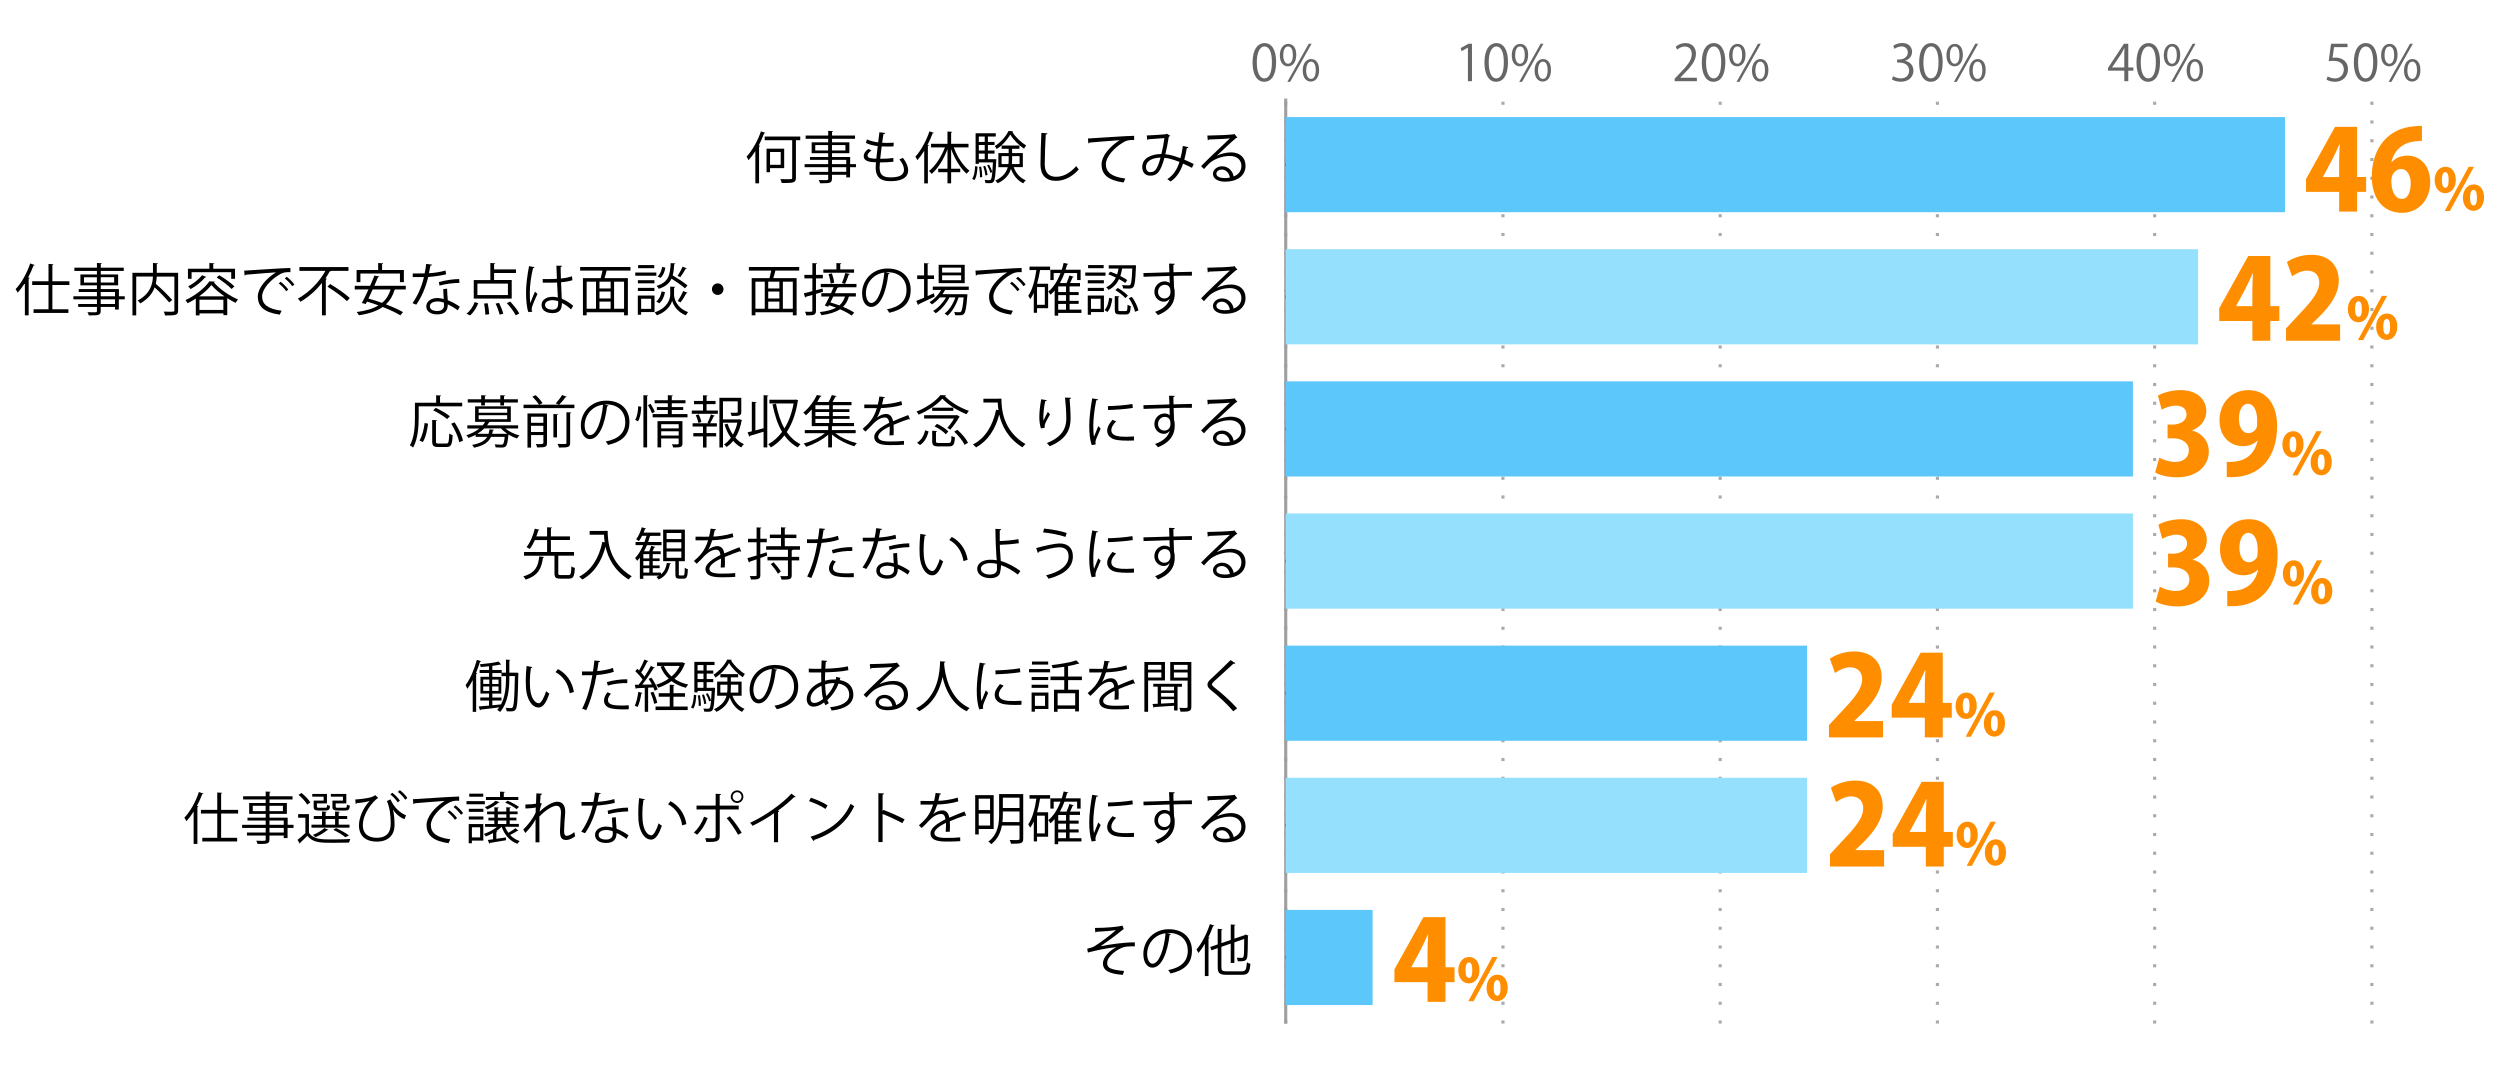<?xml version="1.0" encoding="UTF-8"?><svg id="b" xmlns="http://www.w3.org/2000/svg" viewBox="0 0 800 341"><g id="c"><rect width="800" height="341" style="fill:none;"/><path d="M400.82,20.02c0-4.19,1.63-6.23,3.87-6.23s3.67,2.15,3.67,6.07c0,4.16-1.46,6.31-3.84,6.31-2.18,0-3.7-2.14-3.7-6.15ZM407.01,19.93c0-2.99-.72-5.06-2.4-5.06-1.42,0-2.43,1.9-2.43,5.06s.88,5.15,2.38,5.15c1.78,0,2.45-2.3,2.45-5.15Z" style="fill:#666;"/><path d="M414.8,17.53c0,2.5-1.23,3.7-2.66,3.7s-2.59-1.17-2.59-3.54,1.25-3.65,2.67-3.65c1.62,0,2.58,1.31,2.58,3.49ZM410.64,17.69c0,1.46.53,2.71,1.54,2.71,1.09,0,1.54-1.26,1.54-2.79,0-1.44-.4-2.74-1.54-2.74s-1.54,1.44-1.54,2.82ZM412.85,26.2h-.91l6.85-12.2h.91l-6.85,12.2ZM422.12,22.42c0,2.48-1.23,3.68-2.66,3.68s-2.59-1.17-2.59-3.54,1.25-3.67,2.67-3.67c1.62,0,2.58,1.33,2.58,3.52ZM417.96,22.5c0,1.52.53,2.75,1.54,2.75,1.1,0,1.54-1.25,1.54-2.79,0-1.42-.38-2.74-1.52-2.74-1.07,0-1.55,1.39-1.55,2.77Z" style="fill:#666;"/><path d="M469.73,25.98v-10.74h-.03l-1.97,1.14-.32-.99,2.48-1.39h1.14v11.99h-1.3Z" style="fill:#666;"/><path d="M475.02,20.02c0-4.19,1.63-6.23,3.87-6.23s3.67,2.15,3.67,6.07c0,4.16-1.46,6.31-3.84,6.31-2.18,0-3.7-2.14-3.7-6.15ZM481.22,19.93c0-2.99-.72-5.06-2.4-5.06-1.42,0-2.43,1.9-2.43,5.06s.88,5.15,2.38,5.15c1.78,0,2.45-2.3,2.45-5.15Z" style="fill:#666;"/><path d="M489.01,17.53c0,2.5-1.23,3.7-2.66,3.7s-2.59-1.17-2.59-3.54,1.25-3.65,2.67-3.65c1.62,0,2.58,1.31,2.58,3.49ZM484.85,17.69c0,1.46.53,2.71,1.54,2.71,1.09,0,1.54-1.26,1.54-2.79,0-1.44-.4-2.74-1.54-2.74s-1.54,1.44-1.54,2.82ZM487.06,26.2h-.91l6.85-12.2h.91l-6.85,12.2ZM496.32,22.42c0,2.48-1.23,3.68-2.66,3.68s-2.59-1.17-2.59-3.54,1.25-3.67,2.67-3.67c1.62,0,2.58,1.33,2.58,3.52ZM492.16,22.5c0,1.52.53,2.75,1.54,2.75,1.1,0,1.54-1.25,1.54-2.79,0-1.42-.38-2.74-1.52-2.74-1.07,0-1.55,1.39-1.55,2.77Z" style="fill:#666;"/><path d="M542.99,25.98h-7.09v-.82l1.17-1.23c2.85-2.88,4.29-4.63,4.29-6.58,0-1.28-.56-2.46-2.29-2.46-.96,0-1.82.53-2.4.99l-.45-.93c.74-.66,1.82-1.17,3.11-1.17,2.42,0,3.38,1.76,3.38,3.41,0,2.26-1.58,4.18-4.07,6.67l-.94.99v.03h5.3v1.09Z" style="fill:#666;"/><path d="M544.57,20.02c0-4.19,1.63-6.23,3.87-6.23s3.67,2.15,3.67,6.07c0,4.16-1.46,6.31-3.84,6.31-2.18,0-3.7-2.14-3.7-6.15ZM550.77,19.93c0-2.99-.72-5.06-2.4-5.06-1.42,0-2.43,1.9-2.43,5.06s.88,5.15,2.38,5.15c1.78,0,2.45-2.3,2.45-5.15Z" style="fill:#666;"/><path d="M558.56,17.53c0,2.5-1.23,3.7-2.66,3.7s-2.59-1.17-2.59-3.54,1.25-3.65,2.67-3.65c1.62,0,2.58,1.31,2.58,3.49ZM554.4,17.69c0,1.46.53,2.71,1.54,2.71,1.09,0,1.54-1.26,1.54-2.79,0-1.44-.4-2.74-1.54-2.74s-1.54,1.44-1.54,2.82ZM556.61,26.2h-.91l6.85-12.2h.91l-6.85,12.2ZM565.88,22.42c0,2.48-1.23,3.68-2.66,3.68s-2.59-1.17-2.59-3.54,1.25-3.67,2.67-3.67c1.62,0,2.58,1.33,2.58,3.52ZM561.71,22.5c0,1.52.53,2.75,1.54,2.75,1.1,0,1.54-1.25,1.54-2.79,0-1.42-.38-2.74-1.52-2.74-1.07,0-1.55,1.39-1.55,2.77Z" style="fill:#666;"/><path d="M609.69,19.49c1.41.24,2.61,1.38,2.61,3.1,0,1.9-1.38,3.57-4.07,3.57-1.2,0-2.29-.38-2.83-.77l.4-1.02c.43.29,1.39.72,2.45.72,2.02,0,2.67-1.41,2.67-2.51,0-1.76-1.49-2.56-3.06-2.56h-.78v-.99h.78c1.15,0,2.64-.72,2.64-2.23,0-1.04-.62-1.94-2.07-1.94-.88,0-1.71.43-2.19.78l-.4-.98c.58-.45,1.7-.9,2.85-.9,2.19,0,3.17,1.39,3.17,2.83,0,1.23-.78,2.34-2.18,2.83v.05Z" style="fill:#666;"/><path d="M614.12,20.02c0-4.19,1.63-6.23,3.87-6.23s3.67,2.15,3.67,6.07c0,4.16-1.46,6.31-3.84,6.31-2.18,0-3.7-2.14-3.7-6.15ZM620.32,19.93c0-2.99-.72-5.06-2.4-5.06-1.42,0-2.43,1.9-2.43,5.06s.88,5.15,2.38,5.15c1.78,0,2.45-2.3,2.45-5.15Z" style="fill:#666;"/><path d="M628.11,17.53c0,2.5-1.23,3.7-2.66,3.7s-2.59-1.17-2.59-3.54,1.25-3.65,2.67-3.65c1.62,0,2.58,1.31,2.58,3.49ZM623.95,17.69c0,1.46.53,2.71,1.54,2.71,1.09,0,1.54-1.26,1.54-2.79,0-1.44-.4-2.74-1.54-2.74s-1.54,1.44-1.54,2.82ZM626.16,26.2h-.91l6.85-12.2h.91l-6.85,12.2ZM635.42,22.42c0,2.48-1.23,3.68-2.66,3.68s-2.59-1.17-2.59-3.54,1.25-3.67,2.67-3.67c1.62,0,2.58,1.33,2.58,3.52ZM631.26,22.5c0,1.52.53,2.75,1.54,2.75,1.1,0,1.54-1.25,1.54-2.79,0-1.42-.38-2.74-1.52-2.74-1.07,0-1.55,1.39-1.55,2.77Z" style="fill:#666;"/><path d="M681.04,25.98h-1.26v-3.36h-5.23v-.85l5.12-7.78h1.38v7.6h1.63v1.02h-1.63v3.36ZM675.88,21.59h3.89v-4.26c0-.66.03-1.3.06-1.92h-.06c-.37.74-.66,1.25-.96,1.79l-2.93,4.35v.03Z" style="fill:#666;"/><path d="M683.67,20.02c0-4.19,1.63-6.23,3.87-6.23s3.67,2.15,3.67,6.07c0,4.16-1.46,6.31-3.84,6.31-2.18,0-3.7-2.14-3.7-6.15ZM689.87,19.93c0-2.99-.72-5.06-2.4-5.06-1.42,0-2.43,1.9-2.43,5.06s.88,5.15,2.38,5.15c1.78,0,2.45-2.3,2.45-5.15Z" style="fill:#666;"/><path d="M697.66,17.53c0,2.5-1.23,3.7-2.66,3.7s-2.59-1.17-2.59-3.54,1.25-3.65,2.67-3.65c1.62,0,2.58,1.31,2.58,3.49ZM693.5,17.69c0,1.46.53,2.71,1.54,2.71,1.09,0,1.54-1.26,1.54-2.79,0-1.44-.4-2.74-1.54-2.74s-1.54,1.44-1.54,2.82ZM695.71,26.2h-.91l6.85-12.2h.91l-6.85,12.2ZM704.97,22.42c0,2.48-1.23,3.68-2.66,3.68s-2.59-1.17-2.59-3.54,1.25-3.67,2.67-3.67c1.62,0,2.58,1.33,2.58,3.52ZM700.81,22.5c0,1.52.53,2.75,1.54,2.75,1.1,0,1.54-1.25,1.54-2.79,0-1.42-.38-2.74-1.52-2.74-1.07,0-1.55,1.39-1.55,2.77Z" style="fill:#666;"/><path d="M751.21,13.99v1.1h-4.31l-.5,3.39c.26-.03.51-.06.93-.06,2.13,0,4.03,1.26,4.03,3.68s-1.76,4.07-4.13,4.07c-1.2,0-2.21-.35-2.75-.7l.38-1.04c.45.3,1.33.67,2.37.67,1.5,0,2.8-1.1,2.79-2.83,0-1.65-1.06-2.8-3.3-2.8-.64,0-1.14.05-1.54.11l.75-5.59h5.27Z" style="fill:#666;"/><path d="M753.22,20.02c0-4.19,1.63-6.23,3.87-6.23s3.67,2.15,3.67,6.07c0,4.16-1.46,6.31-3.84,6.31-2.18,0-3.7-2.14-3.7-6.15ZM759.42,19.93c0-2.99-.72-5.06-2.4-5.06-1.42,0-2.43,1.9-2.43,5.06s.88,5.15,2.38,5.15c1.78,0,2.45-2.3,2.45-5.15Z" style="fill:#666;"/><path d="M767.21,17.53c0,2.5-1.23,3.7-2.66,3.7s-2.59-1.17-2.59-3.54,1.25-3.65,2.67-3.65c1.62,0,2.58,1.31,2.58,3.49ZM763.05,17.69c0,1.46.53,2.71,1.54,2.71,1.09,0,1.54-1.26,1.54-2.79,0-1.44-.4-2.74-1.54-2.74s-1.54,1.44-1.54,2.82ZM765.26,26.2h-.91l6.85-12.2h.91l-6.85,12.2ZM774.53,22.42c0,2.48-1.23,3.68-2.66,3.68s-2.59-1.17-2.59-3.54,1.25-3.67,2.67-3.67c1.62,0,2.58,1.33,2.58,3.52ZM770.36,22.5c0,1.52.53,2.75,1.54,2.75,1.1,0,1.54-1.25,1.54-2.79,0-1.42-.38-2.74-1.52-2.74-1.07,0-1.55,1.39-1.55,2.77Z" style="fill:#666;"/><line x1="411.43" y1="327.54" x2="411.43" y2="31.54" style="fill:none; stroke:#aaa; stroke-dasharray:1 5; stroke-miterlimit:10;"/><line x1="480.95" y1="327.54" x2="480.95" y2="31.54" style="fill:none; stroke:#aaa; stroke-dasharray:1 5; stroke-miterlimit:10;"/><line x1="550.46" y1="327.54" x2="550.46" y2="31.54" style="fill:none; stroke:#aaa; stroke-dasharray:1 5; stroke-miterlimit:10;"/><line x1="619.97" y1="327.54" x2="619.97" y2="31.54" style="fill:none; stroke:#aaa; stroke-dasharray:1 5; stroke-miterlimit:10;"/><line x1="689.49" y1="327.54" x2="689.49" y2="31.54" style="fill:none; stroke:#aaa; stroke-dasharray:1 5; stroke-miterlimit:10;"/><line x1="759" y1="327.54" x2="759" y2="31.54" style="fill:none; stroke:#aaa; stroke-dasharray:1 5; stroke-miterlimit:10;"/><line x1="411.43" y1="327.54" x2="411.43" y2="31.54" style="fill:none; stroke:#9f9f9f; stroke-miterlimit:10;"/><line x1="411.43" y1="306.4" x2="428.66" y2="306.4" style="fill:none; stroke:#000; stroke-miterlimit:10;"/><line x1="411.43" y1="264.11" x2="428.66" y2="264.11" style="fill:none; stroke:#000; stroke-miterlimit:10;"/><line x1="411.43" y1="221.82" x2="428.66" y2="221.82" style="fill:none; stroke:#000; stroke-miterlimit:10;"/><line x1="411.43" y1="179.54" x2="428.66" y2="179.54" style="fill:none; stroke:#000; stroke-miterlimit:10;"/><line x1="411.43" y1="137.25" x2="428.66" y2="137.25" style="fill:none; stroke:#000; stroke-miterlimit:10;"/><line x1="411.43" y1="94.97" x2="428.66" y2="94.97" style="fill:none; stroke:#000; stroke-miterlimit:10;"/><line x1="411.43" y1="52.68" x2="428.66" y2="52.68" style="fill:none; stroke:#000; stroke-miterlimit:10;"/><rect x="411.43" y="37.46" width="319.76" height="30.45" style="fill:#5bc7fb;"/><rect x="411.43" y="79.74" width="291.96" height="30.45" style="fill:#94e0fd;"/><rect x="411.43" y="122.03" width="271.1" height="30.45" style="fill:#5bc7fb;"/><rect x="411.43" y="164.32" width="271.1" height="30.45" style="fill:#94e0fd;"/><rect x="411.43" y="206.6" width="166.83" height="30.45" style="fill:#5bc7fb;"/><rect x="411.43" y="248.89" width="166.83" height="30.45" style="fill:#94e0fd;"/><rect x="411.43" y="291.17" width="27.81" height="30.45" style="fill:#5bc7fb;"/><path d="M350.38,296.94c3.35,0,7.56-.34,8.8-.76l.43,1.13c-.2.05-.47.29-.85.61-1.82,1.51-4.45,3.4-6.59,4.88,2.5-.52,7.62-1.3,10.98-1.24v1.28c-.25-.02-.54-.02-.81-.02-.97,0-2,.07-2.75.27-1.55.43-5.29,2.65-5.29,5.11,0,1.12.68,1.49.94,1.62.81.45,2.77.77,4.47.88l-.4,1.26c-4.36-.34-6.36-1.35-6.36-3.66s2.52-4.29,4.29-5.22c-3.08.32-6.12.95-9.11,1.73l-.23-1.22c1.04-.22,1.78-.47,2.36-.81,1.35-.79,5.33-3.71,6.82-5.13-1.12.18-3.37.36-4.39.41-.52.04-1.24.05-1.71.09-.07.09-.29.22-.47.22l-.13-1.44Z"/><path d="M374.71,298.88c-.07.16-.22.29-.45.29-.65,5.6-2.52,10.48-5.51,10.48-1.51,0-2.88-1.51-2.88-4.36,0-4.32,3.37-7.94,8.1-7.94,5.2,0,7.45,3.3,7.45,6.81,0,4.29-2.48,6.36-6.84,7.36-.16-.29-.47-.77-.76-1.1,4.14-.79,6.27-2.81,6.27-6.21,0-2.97-1.91-5.67-6.12-5.67-.18,0-.38.02-.54.04l1.28.31ZM372.98,298.65c-3.64.45-5.89,3.46-5.89,6.61,0,1.93.83,3.13,1.69,3.13,2.18,0,3.75-4.81,4.2-9.74Z"/><path d="M385.55,302.02c-.65,1.1-1.33,2.11-2.05,2.95-.14-.29-.43-.86-.63-1.13,1.66-1.87,3.28-5.01,4.29-8.12l1.42.47c-.04.13-.18.2-.4.18-.43,1.21-.94,2.41-1.51,3.56l.41.13c-.02.11-.13.2-.36.23v12.06h-1.17v-10.33ZM390.86,309.51c0,1.06.25,1.31,1.6,1.31h4.95c1.22,0,1.42-.58,1.6-2.88.29.22.77.41,1.12.49-.23,2.65-.65,3.51-2.68,3.51h-4.99c-2.14,0-2.79-.49-2.79-2.45v-6.09l-2.02.7-.38-1.06,2.39-.83v-4.99l1.53.11c-.02.13-.11.2-.34.23v4.25l2.99-1.03v-4.95l1.51.11c-.02.13-.13.2-.34.23v4.2l3.28-1.12c.09-.09.13-.13.25-.22l.97.38c-.02.05-.11.13-.18.18-.02,3.26-.07,5.96-.22,6.68-.2,1.24-.94,1.4-3.03,1.33-.04-.34-.14-.85-.31-1.13.58.04,1.33.04,1.57.04.34,0,.52-.07.63-.54.13-.45.18-2.54.18-5.51l-3.15,1.1v6.57h-1.17v-6.18l-2.99,1.04v6.5Z"/><path d="M61.96,259.71c-.72,1.17-1.51,2.21-2.32,3.08-.14-.29-.45-.86-.65-1.13,1.82-1.87,3.6-5.02,4.66-8.21l1.48.49c-.07.13-.2.18-.41.18-.49,1.3-1.06,2.57-1.71,3.8l.5.14c-.02.13-.13.2-.34.23v11.76h-1.21v-10.33ZM76.2,260.34h-5.44v7.76h5.13v1.17h-11.16v-1.17h4.79v-7.76h-5.22v-1.19h5.22v-5.56l1.58.11c-.02.13-.11.22-.34.23v5.22h5.44v1.19Z"/><path d="M93.93,263.94v.99h-1.91v3.26h-1.22v-.83h-4.57v1.22c0,.81-.23,1.13-.77,1.31-.56.18-1.51.18-3.04.18-.05-.29-.27-.76-.43-1.04.67.02,1.33.04,1.82.04,1.1,0,1.21,0,1.21-.47v-1.24h-6v-.95h6v-1.48h-7.54v-.99h7.54v-1.37h-5.83v-.92h5.83v-1.21h-5.29v-3.48h5.29v-1.13h-7.22v-1.03h7.22v-1.51l1.57.09c-.02.14-.11.23-.34.25v1.17h7.36v1.03h-7.36v1.13h5.55v3.48h-5.55v1.21h5.8v2.29h1.91ZM80.88,259.57h4.12v-1.71h-4.12v1.71ZM90.53,257.86h-4.3v1.71h4.3v-1.71ZM86.23,262.57v1.37h4.57v-1.37h-4.57ZM90.8,266.41v-1.48h-4.57v1.48h4.57Z"/><path d="M98.86,260.52v5.94c1.4,2.16,4.07,2.16,7.17,2.16,2.07,0,4.59-.05,6.09-.14-.16.27-.34.81-.4,1.15-1.24.04-3.24.07-5.06.07-4.01,0-6.52,0-8.3-2.23-.79.81-1.64,1.6-2.3,2.23,0,.14-.04.2-.16.27l-.68-1.22c.76-.59,1.69-1.39,2.5-2.16v-4.92h-2.32v-1.15h3.47ZM96.47,253.75c1.1.86,2.32,2.12,2.84,3.04l-1.01.7c-.49-.94-1.69-2.25-2.77-3.13l.94-.61ZM111.84,263.89v.97h-12.17v-.97h3.37v-1.8h-2.63v-.97h2.63v-1.44l1.51.11c-.02.13-.13.22-.36.23v1.1h3.04v-1.44l1.51.11c-.02.13-.13.22-.36.25v1.08h2.72v.97h-2.72v1.8h3.46ZM103.56,256.2v-1.26h-3.64v-.88h4.7v3.02h-3.21v.99c0,.34.09.41.67.41h2.05c.43,0,.52-.11.56-.94.22.16.63.27.92.34-.11,1.19-.41,1.48-1.33,1.48h-2.29c-1.28,0-1.62-.23-1.62-1.28v-1.89h3.19ZM105.09,265.51c-.09.14-.23.16-.38.13-.99.83-2.48,1.71-3.76,2.27-.2-.22-.58-.56-.83-.74,1.26-.49,2.75-1.31,3.67-2.18l1.3.52ZM104.19,262.09v1.8h3.04v-1.8h-3.04ZM109.74,256.2v-1.26h-3.87v-.88h4.95v3.02h-3.4v.99c0,.34.11.41.76.41h2.25c.47,0,.56-.11.59-1.01.23.14.65.27.94.34-.13,1.24-.43,1.55-1.39,1.55h-2.48c-1.35,0-1.71-.23-1.71-1.3v-1.87h3.37ZM107.54,264.99c1.51.68,3.17,1.6,4.14,2.36l-1.19.56c-.85-.74-2.36-1.66-3.82-2.36l.86-.56Z"/><path d="M113.66,255.84c2.04-.13,4.07-.43,5.04-.72.61-.2.97-.38,1.39-.67l.92.86c-1.71,1.13-4.9,4.92-4.9,8.75,0,3.01,2.11,4.03,4.43,4.03,4.48,0,4.48-3.39,4.48-4.84,0-2.27-.32-4.95-1.22-6.9l1.15-.56c1.1,2.61,3.28,4.5,4.99,5.11l-.52,1.24c-1.44-.5-3.03-1.96-3.64-3.1h-.02c.36,1.62.49,3.38.49,4.74v.5c-.11,3.04-2.07,5.04-5.71,5.04-3.15,0-5.67-1.55-5.67-5.19,0-2.48,1.31-5.6,3.42-7.83-.94.29-2.45.59-4.14.7-.05.14-.16.27-.32.29l-.16-1.48ZM127.27,256.76c-.5-.79-1.42-1.82-2.36-2.54l.63-.54c.99.77,1.91,1.71,2.43,2.54l-.7.54ZM129.66,255.9c-.54-.86-1.42-1.78-2.34-2.48l.63-.58c1.01.79,1.87,1.64,2.4,2.52l-.68.54Z"/><path d="M132.14,255.75c1.35-.05,12.44-.85,14.78-.86l.02,1.35c-.23-.02-.45-.02-.67-.02-1.04,0-1.93.18-3.08.92-2.7,1.62-5.31,4.52-5.31,6.84,0,2.52,1.76,4.02,6.23,4.59l-.59,1.26c-5.11-.74-7.02-2.65-7.02-5.85,0-2.54,2.5-5.62,5.8-7.69-1.98.14-7.29.54-9.62.76-.05.14-.25.27-.4.29l-.14-1.58ZM143.81,259.3c.86.65,1.89,1.71,2.45,2.48l-.68.56c-.5-.79-1.6-1.91-2.38-2.5l.61-.54ZM145.75,257.71c.88.65,1.93,1.69,2.45,2.48l-.68.54c-.49-.72-1.53-1.84-2.38-2.48l.61-.54Z"/><path d="M155.15,256.36v1.01h-5.87v-1.01h5.87ZM154.66,263.71v5.28h-3.66v.86h-1.01v-6.14h4.66ZM150.02,259.8v-.99h4.66v.99h-4.66ZM150.02,262.25v-.99h4.66v.99h-4.66ZM154.63,253.97v.99h-4.48v-.99h4.48ZM153.64,264.72h-2.63v3.24h2.63v-3.24ZM161.63,264.59c.27.68.61,1.33,1.04,1.91.79-.45,1.75-1.04,2.3-1.49l.88.83c-.05.07-.2.11-.34.07-.58.38-1.48.88-2.27,1.28.83.88,1.85,1.57,3.06,1.94-.25.2-.58.61-.72.9-2.43-.9-4.16-2.88-5.04-5.44h-.04c-.49.49-1.08.95-1.73,1.39l.4.13c-.04.11-.14.18-.34.22v2.09c.97-.14,2.02-.29,3.06-.45l.05.9c-1.91.32-3.87.67-5.11.86-.04.14-.11.22-.23.25l-.52-1.19c.49-.05,1.06-.14,1.69-.22v-1.98c-.76.41-1.53.79-2.29,1.08-.14-.22-.43-.61-.65-.81,1.44-.49,3.06-1.3,4.21-2.27h-3.82v-.92h2.97v-1.12h-1.91v-.88h1.91v-1.1h-2.32v-.88h2.32v-1.37l1.44.09c-.02.13-.11.2-.34.23v1.04h2.72v-1.37l1.46.09c-.02.13-.11.2-.36.23v1.04h2.52v.88h-2.52v1.1h2.14v.88h-2.14v1.12h2.92v.92h-4.41ZM159.85,256.71c-.05.11-.18.18-.36.16-.88.81-2.32,1.64-3.57,2.16-.18-.2-.54-.58-.76-.76,1.21-.43,2.61-1.19,3.4-2.02l1.28.45ZM165.86,255.03v.97h-10.35v-.97h4.5v-1.71l1.57.09c-.02.13-.13.22-.36.25v1.37h4.65ZM159.31,260.58v1.1h2.72v-1.1h-2.72ZM159.31,262.56v1.12h2.72v-1.12h-2.72ZM165.3,258.92c-.81-.67-2.38-1.58-3.66-2.09l.77-.61c1.3.5,2.84,1.39,3.66,2l-.77.7Z"/><path d="M168.14,257.44c1.46,0,2.79-.13,3.38-.27.04-1.08.05-1.67.13-3.31l1.85.14c-.04.2-.2.32-.5.36-.07.79-.14,1.91-.18,2.57l.56.22c-.43.86-.61,1.93-.72,2.57,1.98-1.85,4.18-3.17,5.67-3.17,1.69,0,2.54,1.19,2.54,3.28,0,.23-.02.47-.04.7-.13,1.58-.31,3.84-.31,5.28,0,1.08.13,1.66.88,1.66.54,0,1.62-.54,2.39-1.21.04.36.18,1.1.25,1.37-.92.67-2,1.17-2.83,1.17-1.51,0-2.02-.9-2.02-2.77,0-.94.32-5.89.32-5.91,0-1.57-.54-2.27-1.42-2.27-1.35,0-3.62,1.46-5.49,3.44,0,2.61,0,5.82.02,8.26h-1.26c.02-1.04,0-6.18.02-7.33-.63,1.26-1.85,2.9-3.28,4.34l-.65-1.13c1.49-1.4,3.17-3.58,3.96-5.44,0-.52.02-1.01.04-1.58-.63.14-1.94.29-3.31.31l-.02-1.28Z"/><path d="M192.28,253.84c-.05.14-.23.29-.56.31-.13.79-.29,1.73-.45,2.43,1.76-.11,3.73-.41,5.29-.88l.2,1.22c-1.67.41-3.66.7-5.73.86-.86,3.46-2.05,6.27-3.82,8.86l-1.21-.49c1.64-2.36,2.88-5.06,3.66-8.34h-3.58v-1.17h2.14c.56,0,1.13-.02,1.66-.02.22-.95.38-1.98.5-3.04l1.89.25ZM197.07,261.51c.02,1.46.13,2.45.23,3.69,1.15.45,2.65,1.22,3.83,2.09l-.65,1.15c-.99-.76-2.21-1.46-3.19-1.89,0,1.8-.72,3.2-3.37,3.2-2,0-3.53-.9-3.51-2.59,0-1.8,1.89-2.66,3.55-2.66.65,0,1.31.13,2.04.32-.07-1.15-.16-2.32-.16-3.17l1.22-.14ZM196.08,266.01c-.74-.29-1.49-.41-2.14-.41-1.08,0-2.36.43-2.38,1.55,0,1.03,1.01,1.51,2.41,1.51,1.3,0,2.12-.63,2.12-1.82,0-.29,0-.56-.02-.83ZM201.01,259.66c-2.03.02-4.5.34-6.37.88l-.2-1.13c2.05-.59,4.54-.97,6.5-.97l.07,1.22Z"/><path d="M206.38,255.75c-.04.16-.23.27-.49.29-.22,1.35-.34,2.97-.34,4.48,0,.67.04,1.31.07,1.89.22,3.06,1.46,4.92,2.84,4.9.72,0,1.66-1.84,2.3-3.85.25.25.74.59,1.04.77-.83,2.43-1.87,4.41-3.37,4.45-2.29.04-3.87-2.74-4.12-6.19-.05-.68-.07-1.44-.07-2.25,0-1.58.09-3.31.27-4.84l1.85.36ZM218.31,264.12c-.5-3.15-2.11-5.42-4.54-6.77l.79-.97c2.63,1.4,4.56,4,5.08,7.33l-1.33.41Z"/><path d="M226.46,261.8c-.81,2.11-2,3.96-3.38,5.31l-1.04-.68c1.35-1.26,2.52-2.97,3.26-5.08l1.17.45ZM230.32,259.03v8.44c0,1.96-1.4,1.96-4.29,1.96-.07-.32-.22-.83-.38-1.21.52.02,1.1.02,1.58.02h1.04c.5,0,.74-.32.74-.76v-8.46h-6.12v-1.22h6.12v-3.8l1.71.09c-.02.18-.14.31-.42.34v3.37h6.09v1.22h-6.09ZM233.54,261.22c1.31,1.46,2.83,3.58,3.8,5.24l-1.15.67c-.88-1.64-2.47-3.96-3.67-5.33l1.03-.58ZM235.88,252.92c1.1,0,2,.9,2,2.02s-.9,2.02-2,2.02-2.04-.9-2.04-2.02.94-2.02,2.04-2.02ZM237.29,254.94c0-.79-.63-1.44-1.4-1.44s-1.44.65-1.44,1.44.65,1.42,1.44,1.42,1.4-.68,1.4-1.42Z"/><path d="M254.6,254.98c-.07.09-.18.14-.34.14-.05,0-.11,0-.18-.02-1.39,1.4-3.38,3.04-5.13,4.3.14.05.36.16.43.2-.04.11-.2.22-.4.23v9.67h-1.31v-9.25c-1.91,1.35-4.39,2.81-6.86,4.02-.18-.29-.5-.74-.76-.99,4.92-2.27,10.3-6.12,13.2-9.31l1.35,1.01Z"/><path d="M259.46,255.28c1.87.59,4.03,1.53,5.37,2.45l-.68,1.13c-1.3-.92-3.42-1.87-5.26-2.5l.58-1.08ZM259.38,267.76c6.39-1.98,10.64-5.56,12.8-10.55.38.31.79.54,1.17.74-2.25,4.93-6.64,8.77-12.75,10.8-.02.16-.13.34-.25.41l-.97-1.4Z"/><path d="M288.75,263.4c-1.84-.99-4.36-2.16-6.32-2.94v9h-1.35v-15.65l1.82.11c-.02.2-.16.32-.47.38v5.26l.27-.38c2.11.77,4.9,2.02,6.77,3.01l-.72,1.21Z"/><path d="M309.18,261.03s-.07.04-.11.04c-.11,0-.2-.05-.27-.11-1.37.45-3.37,1.19-4.86,1.84.04.41.05.88.05,1.4,0,.58-.02,1.22-.05,1.93l-1.31.07c.05-.65.09-1.48.09-2.18,0-.27,0-.52-.02-.72-2.04.99-3.69,2.2-3.69,3.28s1.24,1.55,3.73,1.55c1.75,0,3.37-.04,4.52-.18l.02,1.21c-1.06.11-2.68.14-4.54.14-3.46,0-4.99-.83-4.99-2.67,0-1.58,2.09-3.11,4.79-4.47-.11-1.13-.61-1.69-1.33-1.69-1.31,0-2.68.74-4.3,2.54-.5.56-1.21,1.26-1.98,1.96l-.88-.88c1.8-1.58,3.49-3.1,4.54-6.64l-1.01.02h-3.01v-1.17c1.1.02,2.38.02,3.12.02l1.22-.02c.2-.83.36-1.6.49-2.57l1.76.22c-.04.18-.18.29-.45.32-.13.72-.29,1.35-.45,2,1.22-.02,3.85-.31,6.19-1.04l.22,1.21c-2.25.7-4.97.95-6.75,1.01-.43,1.35-.88,2.43-1.3,3.04h.02c.79-.7,1.98-1.17,2.9-1.17,1.22,0,2,.88,2.23,2.34,1.51-.68,3.42-1.42,4.86-1.98l.56,1.37Z"/><path d="M317.96,265.29h-4.77v1.73h-1.13v-12.57h5.91v10.84ZM316.82,255.57h-3.64v3.65h3.64v-3.65ZM313.19,264.18h3.64v-3.83h-3.64v3.83ZM327.43,254.11v14.26c0,.81-.2,1.21-.76,1.4-.56.2-1.55.23-3.13.23-.05-.34-.27-.86-.45-1.21.61.02,1.21.04,1.69.04,1.31,0,1.46,0,1.46-.47v-4.2h-5.62c-.41,2.18-1.35,4.38-3.42,5.98-.18-.23-.63-.67-.9-.83,3.12-2.39,3.42-5.87,3.42-8.73v-6.48h7.71ZM320.91,260.59c0,.77-.04,1.6-.13,2.47h5.46v-3.39h-5.33v.92ZM326.24,255.25h-5.33v3.31h5.33v-3.31Z"/><path d="M336.03,255.57h-3.21c-.25,1.49-.56,2.97-.95,4.36h3.53v7.83h-3.55v1.48h-1.04v-6.36c-.34.74-.72,1.4-1.13,1.98-.13-.27-.45-.83-.63-1.08,1.28-1.82,2.12-4.93,2.59-8.21h-2.2v-1.12h6.59v1.12ZM334.34,266.68v-5.67h-2.49v5.67h2.49ZM346.06,268.23v1.04h-7.44v.88h-1.13v-8.03c-.41.49-.86.94-1.35,1.33-.14-.27-.47-.77-.67-1.01,1.64-1.33,2.95-3.44,3.91-5.91h-2.2v2.23h-1.06v-3.3h3.64c.23-.7.43-1.44.61-2.2l1.5.34c-.04.14-.18.22-.41.22-.14.56-.31,1.1-.47,1.64h4.81v3.3h-1.12v-2.23h-4.05c-.41,1.13-.9,2.2-1.46,3.19h2.12c.34-.76.72-1.73.92-2.43l1.39.43c-.04.11-.16.16-.36.16-.2.52-.5,1.22-.81,1.84h3.17v1.06h-3.33v1.82h2.9v.97h-2.9v1.84h2.9v.97h-2.9v1.84h3.8ZM341.13,262.61v-1.82h-2.5v1.82h2.5ZM341.13,265.42v-1.84h-2.5v1.84h2.5ZM338.62,266.39v1.84h2.5v-1.84h-2.5Z"/><path d="M351.4,254.65c-.05.2-.23.31-.59.29-.63,2.94-.96,6.16-.96,8.1,0,1.35.05,2.72.23,3.56.34-.88,1.12-2.77,1.37-3.4l.76.79c-.74,1.82-1.28,2.85-1.53,3.66-.09.31-.14.59-.14.85,0,.2.04.38.09.56l-1.28.23c-.58-1.71-.79-3.8-.79-6.19s.38-5.65.95-8.77l1.89.32ZM362.87,267.81c-.65.04-1.31.05-1.98.05-1.28,0-2.49-.07-3.35-.2-2.21-.32-3.24-1.55-3.24-2.99,0-1.24.68-2.29,1.69-3.48l1.17.5c-.9.94-1.53,1.8-1.53,2.83,0,2.09,3.06,2.09,4.93,2.09.76,0,1.57-.04,2.32-.09l-.02,1.28ZM354.53,256.81c2.32-.05,5.46-.27,7.85-.68l.11,1.26c-2.23.38-5.85.61-7.92.67l-.04-1.24Z"/><path d="M374.21,256.29c-.02-.4-.07-2.36-.11-2.81l1.85.07c-.02.14-.14.32-.47.38,0,.22,0,.43.04,2.32,2.21-.07,4.54-.13,5.89-.14v1.24c-1.53-.04-3.71,0-5.85.07.04,1.4.07,2.7.13,3.69.18.59.22,1.13.22,1.89,0,.58-.05,1.24-.18,1.75-.47,2.11-2.02,3.96-5.19,5.22-.23-.31-.63-.76-.92-1.03,2.75-.99,4.23-2.48,4.68-4.2h-.02c-.38.54-1.04.95-1.85.95-1.6,0-3.03-1.31-3.03-3.15-.02-1.91,1.53-3.37,3.24-3.37.65,0,1.31.23,1.67.56,0-.31-.04-1.51-.07-2.29-1.87.04-7.56.23-8.3.27l-.04-1.19,4.11-.11,4.2-.14ZM374.55,262.61c0-.7,0-2.34-1.84-2.34-1.24.02-2.12.97-2.14,2.29,0,1.26.95,2.09,2,2.09,1.28,0,1.98-.99,1.98-2.03Z"/><path d="M389.44,261.22c1.19-.61,3.04-1.04,4.47-1.04,2.86,0,4.66,1.67,4.66,4.32,0,3.26-2.86,5.06-6.48,5.06-2.34,0-3.94-.94-3.94-2.52,0-1.33,1.31-2.41,2.95-2.41,2.03,0,3.4,1.62,3.67,3.26,1.44-.54,2.48-1.69,2.48-3.37,0-1.94-1.44-3.19-3.71-3.19-2.7,0-5.35,1.21-6.54,2.36-.54.5-1.24,1.26-1.73,1.82l-.92-.92c1.62-1.69,6.77-6.61,9.22-8.89-1.04.14-4.65.29-6.7.36-.05.13-.23.23-.38.27l-.14-1.53c2.43-.02,7.08-.2,8.39-.4l.27-.13.95,1.17c-.09.07-.25.14-.43.16-1.28,1.04-4.7,4.25-6.1,5.6v.02ZM391.92,268.43c.54,0,1.17-.07,1.64-.18-.2-1.39-1.22-2.56-2.56-2.56-.94,0-1.76.5-1.76,1.33,0,1.1,1.49,1.4,2.68,1.4Z"/><path d="M151.29,217.61c-.54,1.04-1.12,2-1.73,2.81-.13-.31-.4-.9-.56-1.19,1.42-1.87,2.77-4.99,3.6-8.08l1.4.43c-.07.14-.22.2-.4.18-.36,1.21-.79,2.41-1.28,3.58l.41.11c-.04.13-.13.2-.36.22v12.12h-1.1v-10.17ZM165.3,215.28l.58.02c-.02.11-.02.27-.02.41-.16,8.05-.31,10.55-.83,11.29-.34.52-.72.65-1.8.65-.34,0-.72-.02-1.1-.04-.02-.32-.13-.79-.31-1.1.76.07,1.46.07,1.8.07.7,0,.95-.7,1.15-10.23h-1.78v.56c0,3.55-.34,7.81-2.95,10.93-.2-.2-.61-.5-.92-.65.23-.27.43-.54.63-.83-2.21.29-4.43.56-5.89.7-.04.14-.13.22-.25.25l-.43-1.24c.92-.07,2.05-.18,3.31-.29v-1.62h-2.81v-.97h2.81v-1.26h-2.75v-5.35h2.75v-1.21h-3.01v-.97h3.01v-1.19c-.88.09-1.8.18-2.65.23-.04-.25-.18-.63-.31-.86,2.11-.18,4.59-.52,6.03-.88l.81.94c-.05.04-.11.05-.18.05-.05,0-.09,0-.14-.02-.67.14-1.55.29-2.5.41v1.31h2.99v.86h1.37v-4.18l1.4.11c-.02.11-.11.2-.32.22v3.85h2.3ZM154.63,217.46v1.4h1.94v-1.4h-1.94ZM154.63,219.66v1.44h1.94v-1.44h-1.94ZM157.49,218.87h2.04v-1.4h-2.04v1.4ZM157.49,221.1h2.04v-1.44h-2.04v1.44ZM160.33,225.4c1.4-2.68,1.58-5.83,1.58-8.46v-.58h-1.44v-.97h-2.92v1.21h2.86v5.35h-2.86v1.26h2.92v.97h-2.92v1.51l2.77-.29Z"/><path d="M170.38,213.47c-.04.16-.23.27-.49.29-.22,1.35-.34,2.97-.34,4.48,0,.67.04,1.31.07,1.89.22,3.06,1.46,4.92,2.84,4.9.72,0,1.66-1.84,2.3-3.85.25.25.74.59,1.04.77-.83,2.43-1.87,4.41-3.37,4.45-2.29.04-3.87-2.74-4.12-6.19-.05-.68-.07-1.44-.07-2.25,0-1.58.09-3.31.27-4.84l1.85.36ZM182.31,221.84c-.5-3.15-2.11-5.42-4.54-6.77l.79-.97c2.63,1.4,4.56,4,5.08,7.33l-1.33.41Z"/><path d="M196.42,214.98c-1.53.54-3.57.88-5.53,1.03-.76,4.12-1.85,8.23-3.29,11.25l-1.3-.49c1.48-2.9,2.56-6.63,3.26-10.71-.36.02-2.77.04-3.31.02l-.02-1.22c.29.02.67.02,1.08.02.16,0,1.96,0,2.43-.02.18-1.15.36-2.41.47-3.51l1.85.18c-.02.2-.27.34-.52.36-.11.79-.29,1.76-.45,2.86,1.76-.16,3.55-.47,5.04-1.01l.29,1.24ZM201.21,226.97c-.54.02-1.1.04-1.66.04-1.69,0-3.29-.13-4.27-.4-1.28-.36-2.02-1.3-2-2.48.02-.79.36-1.69,1.12-2.61l1.08.47c-.63.74-.94,1.44-.94,2,0,1.42,1.37,1.78,4.65,1.78.67,0,1.35-.02,2.02-.07v1.28ZM194.19,218.29c1.85-.59,4.41-.97,6.54-.92v1.22c-2.03-.05-4.39.23-6.23.81l-.31-1.12Z"/><path d="M208.45,216.85c.83,1.15,1.69,2.72,2,3.73l-.97.47c-.09-.32-.23-.68-.41-1.08-.56.04-1.13.05-1.67.09v7.71h-1.08v-7.65c-1.01.05-1.91.09-2.63.11-.02.14-.13.2-.25.23l-.32-1.35h1.26c.4-.49.81-1.04,1.24-1.66-.56-.83-1.49-1.89-2.32-2.67l.63-.77c.18.16.38.34.58.54.61-1.04,1.31-2.48,1.71-3.51l1.28.54c-.05.11-.18.16-.38.16-.47,1.01-1.26,2.48-1.95,3.49.41.43.79.88,1.08,1.28.77-1.17,1.49-2.39,2.02-3.42l1.26.59c-.05.09-.2.16-.4.16-.92,1.53-2.36,3.67-3.62,5.24l3.11-.05c-.32-.61-.68-1.24-1.06-1.78l.9-.4ZM205.6,221.75c-.05.11-.16.18-.36.18-.25,1.53-.67,3.26-1.21,4.32-.25-.16-.65-.34-.9-.47.52-1.01.9-2.74,1.13-4.38l1.33.34ZM209.33,225.24c-.16-.97-.67-2.47-1.19-3.58l.94-.31c.54,1.13,1.06,2.59,1.24,3.55l-.99.34ZM215.5,222.95v3.15h4.56v1.12h-10.28v-1.12h4.54v-3.15h-3.53v-1.12h3.53v-2.72l1.55.09c-.02.13-.11.22-.36.25v2.38h3.69v1.12h-3.69ZM218.42,211.93l.85.4c-.04.07-.11.14-.18.18-.7,1.93-1.84,3.48-3.26,4.7,1.24.86,2.74,1.49,4.41,1.85-.25.25-.59.72-.76,1.04-1.76-.45-3.29-1.17-4.59-2.14-1.28.9-2.72,1.6-4.23,2.12-.14-.31-.47-.74-.7-.97,1.42-.43,2.81-1.08,4.02-1.93-1.12-1.06-2-2.34-2.61-3.84l.81-.25h-1.93v-1.12h7.96l.22-.05ZM212.44,213.1c.56,1.3,1.39,2.43,2.45,3.37,1.1-.92,2-2.05,2.61-3.37h-5.06Z"/><path d="M222.81,222.45c-.09,1.6-.27,3.35-.99,4.32l-.72-.41c.65-.9.87-2.52.94-4.07l.77.16ZM228.25,220.07l.59.05c-.02.11-.04.25-.04.38-.22,4.65-.41,6.25-.86,6.79-.31.38-.58.47-1.58.47-.31,0-.67,0-1.01-.04-.04-.31-.13-.72-.27-.99.65.05,1.22.07,1.48.07.7,0,.81-.72.97-2.59l-.61.25c-.16-.67-.61-1.66-1.04-2.41l.61-.22c.43.7.85,1.66,1.04,2.29h.02c.05-.77.13-1.76.18-3.02h-4.5v.47h-1.04v-9.78h6.46v1.04h-2.52v1.73h2.12v.99h-2.12v1.75h2.12v.99h-2.12v1.8h1.89l.23-.02ZM225.11,212.83h-1.89v1.73h1.89v-1.73ZM225.11,217.3v-1.75h-1.89v1.75h1.89ZM223.22,218.29v1.8h1.89v-1.8h-1.89ZM223.58,225.91c.04-.92-.07-2.29-.27-3.37l.68-.07c.2,1.06.32,2.45.31,3.33l-.72.11ZM225.26,222.22c.38.94.68,2.16.77,2.93l-.68.16c-.09-.79-.38-2.02-.72-2.95l.63-.14ZM234.17,211.12c-.02.11-.11.2-.23.22.99,1.64,2.81,3.4,4.43,4.32-.25.29-.5.74-.68,1.06-1.62-1.06-3.42-2.86-4.41-4.54-.86,1.6-2.52,3.49-4.34,4.65-.13-.29-.4-.7-.61-.95,1.8-1.1,3.57-3.06,4.38-4.81l1.48.05ZM237.32,222.63h-2.94c.7,1.93,2.02,3.48,3.87,4.2-.27.23-.63.67-.81.97-1.84-.88-3.17-2.52-3.94-4.63-.5,1.75-1.67,3.37-4.25,4.63-.14-.25-.5-.65-.76-.86,2.5-1.17,3.55-2.7,4-4.3h-3.01v-4.52h3.29v-1.37h-2.25v-1.03h5.69v1.03h-2.34v1.37h3.44v4.52ZM230.51,221.64h2.18c.07-.56.09-1.12.09-1.67v-.86h-2.27v2.54ZM236.26,219.1h-2.38v.88c0,.56-.02,1.12-.07,1.66h2.45v-2.54Z"/><path d="M248.71,214.31c-.07.16-.22.29-.45.29-.65,5.6-2.52,10.48-5.51,10.48-1.51,0-2.88-1.51-2.88-4.36,0-4.32,3.37-7.94,8.1-7.94,5.2,0,7.45,3.3,7.45,6.81,0,4.29-2.48,6.36-6.84,7.36-.16-.29-.47-.77-.76-1.1,4.14-.79,6.27-2.81,6.27-6.21,0-2.97-1.91-5.67-6.12-5.67-.18,0-.38.02-.54.04l1.28.31ZM246.98,214.08c-3.64.45-5.89,3.46-5.89,6.61,0,1.93.83,3.13,1.69,3.13,2.18,0,3.75-4.81,4.2-9.74Z"/><path d="M268.91,216.94c-.05.23-.11.47-.18.68,3.17.56,4.34,2.54,4.34,4.66,0,2.86-2.45,4.59-6.95,5.1-.07-.25-.32-.79-.49-1.08,3.73-.36,6.12-1.66,6.12-3.98v-.13c-.09-2.09-1.5-3.11-3.42-3.44-.77,2.03-2.09,3.93-3.58,5.29.13.38.29.7.47.97l-1.06.67c-.16-.25-.31-.56-.43-.9-1.44,1.06-2.59,1.35-3.4,1.35-1.44,0-2.18-1.06-2.18-2.4,0-2.48,2.05-4.47,4.66-5.51-.04-.94-.04-1.96-.02-3.02-3.04,0-3.37,0-3.96-.04l-.04-1.19c.92.05,2.48.05,4.03.05.02-.83.05-1.84.09-2.68l1.8.13c-.02.18-.2.32-.47.36-.05.67-.09,1.49-.14,2.16,1.96-.05,5.4-.29,7.22-.76l.16,1.22c-1.91.47-5.38.65-7.44.7-.04.94-.05,1.84-.04,2.68,1.26-.4,2.4-.41,2.7-.41.27,0,.5,0,.74.02.07-.29.13-.56.18-.85l1.28.32ZM263.38,223.66c-.29-1.12-.45-2.54-.52-4.21-1.96.86-3.49,2.36-3.49,4.11,0,1.06.59,1.42,1.24,1.39.85-.02,1.82-.5,2.77-1.28ZM267.07,218.6c-.29-.02-1.69-.05-3.04.43.04,1.46.16,2.7.41,3.71,1.08-1.1,2.05-2.56,2.63-4.14Z"/><path d="M281.44,218.94c1.19-.61,3.04-1.04,4.47-1.04,2.86,0,4.66,1.67,4.66,4.32,0,3.26-2.86,5.06-6.48,5.06-2.34,0-3.94-.94-3.94-2.52,0-1.33,1.31-2.41,2.95-2.41,2.03,0,3.4,1.62,3.67,3.26,1.44-.54,2.48-1.69,2.48-3.37,0-1.94-1.44-3.19-3.71-3.19-2.7,0-5.35,1.21-6.54,2.36-.54.5-1.24,1.26-1.73,1.82l-.92-.92c1.62-1.69,6.77-6.61,9.22-8.89-1.04.14-4.65.29-6.7.36-.05.13-.23.23-.38.27l-.14-1.53c2.43-.02,7.08-.2,8.39-.4l.27-.13.95,1.17c-.09.07-.25.14-.43.16-1.28,1.04-4.7,4.25-6.1,5.6v.02ZM283.92,226.14c.54,0,1.17-.07,1.64-.18-.2-1.39-1.22-2.56-2.56-2.56-.94,0-1.76.5-1.76,1.33,0,1.1,1.49,1.4,2.68,1.4Z"/><path d="M302.55,211.74c0,.14-.14.23-.38.27l-.04.52c.2,2.54,1.28,10.95,8.14,14.06-.34.25-.72.68-.92,1.01-4.86-2.3-6.88-7.2-7.72-10.93h-.02c-.76,3.66-2.61,8.34-7.49,10.91-.22-.29-.59-.67-.97-.92,7.51-3.76,7.56-12.62,7.69-15.05l1.71.13Z"/><path d="M315.4,212.37c-.05.2-.23.31-.59.29-.63,2.94-.96,6.16-.96,8.1,0,1.35.05,2.72.23,3.56.34-.88,1.12-2.77,1.37-3.4l.76.79c-.74,1.82-1.28,2.85-1.53,3.66-.09.31-.14.59-.14.85,0,.2.04.38.09.56l-1.28.23c-.58-1.71-.79-3.8-.79-6.19s.38-5.65.95-8.77l1.89.32ZM326.87,225.53c-.65.04-1.31.05-1.98.05-1.28,0-2.49-.07-3.35-.2-2.21-.32-3.24-1.55-3.24-2.99,0-1.24.68-2.29,1.69-3.48l1.17.5c-.9.94-1.53,1.8-1.53,2.83,0,2.09,3.06,2.09,4.93,2.09.76,0,1.57-.04,2.32-.09l-.02,1.28ZM318.53,214.53c2.32-.05,5.46-.27,7.85-.68l.11,1.26c-2.23.38-5.85.61-7.92.67l-.04-1.24Z"/><path d="M329.28,215.14v-1.03h6.75v1.03h-6.75ZM335.49,221.6v5.29h-4.32v.85h-1.06v-6.14h5.38ZM335.44,216.63v.99h-5.31v-.99h5.31ZM330.12,220.11v-.99h5.31v.99h-5.31ZM335.42,211.68v.99h-5.19v-.99h5.19ZM334.41,222.63h-3.24v3.24h3.24v-3.24ZM346.22,217.64h-4.43v3.08h3.47v6.93h-1.21v-.81h-5.62v.94h-1.15v-7.06h3.28v-3.08h-4.41v-1.15h4.41v-3.13c-1.22.2-2.5.36-3.69.49-.05-.29-.22-.74-.36-1.01,2.79-.32,6.09-.88,7.9-1.53l1.01,1.04s-.11.05-.18.05c-.05,0-.11,0-.18-.02-.86.29-2.02.54-3.28.77v3.33h4.43v1.15ZM344.06,225.73v-3.89h-5.62v3.89h5.62Z"/><path d="M363.18,218.74s-.07.04-.11.04c-.11,0-.2-.05-.27-.11-1.37.45-3.37,1.19-4.86,1.84.04.41.05.88.05,1.4,0,.58-.02,1.22-.05,1.93l-1.31.07c.05-.65.09-1.48.09-2.18,0-.27,0-.52-.02-.72-2.04.99-3.69,2.2-3.69,3.28s1.24,1.55,3.73,1.55c1.75,0,3.37-.04,4.52-.18l.02,1.21c-1.06.11-2.68.14-4.54.14-3.46,0-4.99-.83-4.99-2.67,0-1.58,2.09-3.11,4.79-4.47-.11-1.13-.61-1.69-1.33-1.69-1.31,0-2.68.74-4.3,2.54-.5.56-1.21,1.26-1.98,1.96l-.88-.88c1.8-1.58,3.49-3.1,4.54-6.64l-1.01.02h-3.01v-1.17c1.1.02,2.38.02,3.12.02l1.22-.02c.2-.83.36-1.6.49-2.57l1.76.22c-.04.18-.18.29-.45.32-.13.72-.29,1.35-.45,2,1.22-.02,3.85-.31,6.19-1.04l.22,1.21c-2.25.7-4.97.95-6.75,1.01-.43,1.35-.88,2.43-1.3,3.04h.02c.79-.7,1.98-1.17,2.9-1.17,1.22,0,2,.88,2.23,2.34,1.51-.68,3.42-1.42,4.86-1.98l.56,1.37Z"/><path d="M372.79,217.75h-5.4v10.03h-1.19v-15.95h6.59v5.92ZM371.63,212.76h-4.25v1.53h4.25v-1.53ZM367.38,216.81h4.25v-1.62h-4.25v1.62ZM378.21,219.75h-1.39v7.6h-1.12v-1.51c-2.39.18-4.79.32-6.32.41-.02.14-.14.22-.25.23l-.32-1.21,1.66-.07v-5.46h-1.42v-.92h9.17v.92ZM375.7,220.92v-1.17h-4.16v1.17h4.16ZM375.7,222.94v-1.21h-4.16v1.21h4.16ZM371.54,223.75v1.4c1.28-.05,2.72-.13,4.16-.22v-1.19h-4.16ZM381.23,211.83v14.3c0,1.55-.72,1.62-3.46,1.62-.04-.34-.22-.9-.4-1.24.61.02,1.19.04,1.62.04.94,0,1.04,0,1.04-.41v-8.35h-5.56v-5.94h6.75ZM380.04,212.76h-4.39v1.53h4.39v-1.53ZM375.65,216.83h4.39v-1.64h-4.39v1.64Z"/><path d="M394.66,227.62c-1.82-2.12-4.63-4.79-7.06-6.7-.9-.72-1.22-1.22-1.22-1.87,0-.52.29-1.03.95-1.64,1.64-1.51,4.72-4.43,6.45-6.19l1.53,1.01s-.16.18-.4.18c-.07,0-.14-.02-.22-.04-1.8,1.73-4.61,4.18-6.09,5.56-.43.41-.77.77-.77,1.06,0,.31.32.67.95,1.13,2.38,1.84,4.92,4.16,7.11,6.54l-1.24.95Z"/><path d="M174.14,178.24c-.02.13-.14.22-.38.23-.47,3.17-1.35,5.67-5.56,7-.14-.31-.47-.77-.74-1.03,3.93-1.12,4.79-3.35,5.1-6.39l1.58.18ZM178.64,183.39c0,.54.13.63.85.63h2.45c.7,0,.83-.38.9-2.79.25.22.77.41,1.12.5-.14,2.75-.49,3.44-1.91,3.44h-2.68c-1.55,0-1.94-.38-1.94-1.8v-5.53h-9.74v-1.19h7.38v-3.82h-3.91c-.47,1.04-1.01,2.05-1.64,2.84-.27-.18-.74-.45-1.04-.58,1.26-1.55,2.2-4,2.65-5.91l1.53.36c-.05.13-.16.18-.4.18-.16.58-.36,1.24-.63,1.93h3.44v-2.92l1.58.09c-.02.14-.13.23-.36.25v2.57h6.1v1.17h-6.1v3.82h7.4v1.19h-5.04v5.55Z"/><path d="M193.24,169.87h1.22c0,3.22.41,10.21,7.69,14.53-.27.22-.76.72-.97,1.03-4.68-2.84-6.63-6.97-7.42-10.48-1.3,4.81-3.64,8.41-7.42,10.5-.23-.25-.7-.7-1.01-.92,3.98-2.07,6.3-5.91,7.44-11.15l.74.18c-.14-.9-.22-1.73-.23-2.45h-4.59v-1.22h4.55v-.02Z"/><path d="M211.52,183.24v.54c1.15-.94,1.64-2.23,1.87-3.64l1.33.14c-.04.13-.14.2-.34.22-.38,1.94-1.15,3.87-3.64,4.95-.13-.25-.45-.65-.68-.83.32-.13.61-.27.88-.43h-5.08v1.04h-1.1v-6.81c-.27.38-.56.72-.86,1.03-.14-.23-.49-.67-.68-.86.99-1.01,1.89-2.47,2.61-4.14h-2.45v-1.01h2.86c.23-.65.45-1.31.65-1.98h-1.42c-.32.65-.68,1.24-1.04,1.71-.2-.18-.61-.47-.86-.61.72-.9,1.4-2.41,1.8-3.83l1.37.4c-.04.11-.16.18-.36.18-.13.38-.27.76-.41,1.13h5.37v1.03h-3.04c-.07.05-.16.07-.29.05-.18.65-.4,1.3-.61,1.93h4.29v1.01h-4.68c-.29.68-.59,1.33-.92,1.94h1.67c.23-.54.5-1.24.65-1.73l1.3.38c-.04.11-.16.16-.36.16-.13.32-.34.77-.54,1.19h2.61v.92h-2.54v1.37h2.21v.86h-2.21v1.39h2.21v.88h-2.21v1.42h2.67ZM207.78,178.69v-1.37h-1.91v1.37h1.91ZM207.78,180.94v-1.39h-1.91v1.39h1.91ZM205.87,181.82v1.42h1.91v-1.42h-1.91ZM217.21,183.68c0,.4.04.47.38.47h1.06c.36,0,.43-.29.47-2.47.25.22.68.38,1.01.47-.11,2.45-.38,3.03-1.35,3.03h-1.33c-1.08,0-1.33-.32-1.33-1.49v-4.11h-3.91v-10.1h6.95v10.1h-1.94v4.11ZM213.31,170.57v1.94h4.72v-1.94h-4.72ZM213.31,173.52v1.96h4.72v-1.96h-4.72ZM213.31,176.49v2h4.72v-2h-4.72Z"/><path d="M237.18,176.46s-.07.04-.11.04c-.11,0-.2-.05-.27-.11-1.37.45-3.37,1.19-4.86,1.84.04.41.05.88.05,1.4,0,.58-.02,1.22-.05,1.93l-1.31.07c.05-.65.09-1.48.09-2.18,0-.27,0-.52-.02-.72-2.04.99-3.69,2.2-3.69,3.28s1.24,1.55,3.73,1.55c1.75,0,3.37-.04,4.52-.18l.02,1.21c-1.06.11-2.68.14-4.54.14-3.46,0-4.99-.83-4.99-2.67,0-1.58,2.09-3.11,4.79-4.47-.11-1.13-.61-1.69-1.33-1.69-1.31,0-2.68.74-4.3,2.54-.5.56-1.21,1.26-1.98,1.96l-.88-.88c1.8-1.58,3.49-3.1,4.54-6.64l-1.01.02h-3.01v-1.17c1.1.02,2.38.02,3.12.02l1.22-.02c.2-.83.36-1.6.49-2.57l1.76.22c-.04.18-.18.29-.45.32-.13.72-.29,1.35-.45,2,1.22-.02,3.85-.31,6.19-1.04l.22,1.21c-2.25.7-4.97.95-6.75,1.01-.43,1.35-.88,2.43-1.3,3.04h.02c.79-.7,1.98-1.17,2.9-1.17,1.22,0,2,.88,2.23,2.34,1.51-.68,3.42-1.42,4.86-1.98l.56,1.37Z"/><path d="M245.33,176.74l.16,1.04-2.18.77v5.44c0,1.3-.59,1.49-2.99,1.46-.05-.29-.23-.79-.4-1.12.85.02,1.62.02,1.85.02.23-.02.34-.09.34-.34v-5.02c-.85.29-1.62.56-2.23.76,0,.14-.09.25-.22.29l-.5-1.42c.81-.22,1.84-.52,2.95-.86v-4.23h-2.74v-1.13h2.74v-3.64l1.55.09c-.02.14-.11.22-.36.25v3.29h2.07v1.13h-2.07v3.85l2.02-.63ZM256,175.92h-2.29c-.05.11-.14.2-.36.23v2.05h2.39v1.12h-2.39v4.74c0,1.39-.7,1.42-3.26,1.42-.05-.32-.23-.79-.41-1.13.5.02.97.02,1.35.02h.79c.25,0,.32-.07.32-.31v-4.74h-6.55v-1.12h6.55v-2.29h-6.97v-1.13h4.75v-2.59h-3.57v-1.12h3.57v-2.34l1.57.11c-.02.13-.13.22-.36.25v1.98h3.71v1.12h-3.71v2.59h4.86v1.13ZM248.91,183.6c-.41-.85-1.4-2.16-2.27-3.1l.92-.58c.85.92,1.85,2.18,2.3,2.99l-.95.68Z"/><path d="M268.42,172.69c-1.53.54-3.57.88-5.53,1.03-.76,4.12-1.85,8.23-3.29,11.25l-1.3-.49c1.48-2.9,2.56-6.63,3.26-10.71-.36.02-2.77.04-3.31.02l-.02-1.22c.29.02.67.02,1.08.02.16,0,1.96,0,2.43-.02.18-1.15.36-2.41.47-3.51l1.85.18c-.02.2-.27.34-.52.36-.11.79-.29,1.76-.45,2.86,1.76-.16,3.55-.47,5.04-1.01l.29,1.24ZM273.21,184.68c-.54.02-1.1.04-1.66.04-1.69,0-3.29-.13-4.27-.4-1.28-.36-2.02-1.3-2-2.48.02-.79.36-1.69,1.12-2.61l1.08.47c-.63.74-.94,1.44-.94,2,0,1.42,1.37,1.78,4.65,1.78.67,0,1.35-.02,2.02-.07v1.28ZM266.19,176c1.85-.59,4.41-.97,6.54-.92v1.22c-2.03-.05-4.39.23-6.23.81l-.31-1.12Z"/><path d="M282.28,169.27c-.05.14-.23.29-.56.31-.13.79-.29,1.73-.45,2.43,1.76-.11,3.73-.41,5.29-.88l.2,1.22c-1.67.41-3.66.7-5.73.86-.86,3.46-2.05,6.27-3.82,8.86l-1.21-.49c1.64-2.36,2.88-5.06,3.66-8.34h-3.58v-1.17h2.14c.56,0,1.13-.02,1.66-.02.22-.95.38-1.98.5-3.04l1.89.25ZM287.07,176.94c.02,1.46.13,2.45.23,3.69,1.15.45,2.65,1.22,3.83,2.09l-.65,1.15c-.99-.76-2.21-1.46-3.19-1.89,0,1.8-.72,3.2-3.37,3.2-2,0-3.53-.9-3.51-2.59,0-1.8,1.89-2.66,3.55-2.66.65,0,1.31.13,2.04.32-.07-1.15-.16-2.32-.16-3.17l1.22-.14ZM286.08,181.44c-.74-.29-1.49-.41-2.14-.41-1.08,0-2.36.43-2.38,1.55,0,1.03,1.01,1.51,2.41,1.51,1.3,0,2.12-.63,2.12-1.82,0-.29,0-.56-.02-.83ZM291.01,175.09c-2.03.02-4.5.34-6.37.88l-.2-1.13c2.05-.59,4.54-.97,6.5-.97l.07,1.22Z"/><path d="M296.38,171.18c-.04.16-.23.27-.49.29-.22,1.35-.34,2.97-.34,4.48,0,.67.04,1.31.07,1.89.22,3.06,1.46,4.92,2.84,4.9.72,0,1.66-1.84,2.3-3.85.25.25.74.59,1.04.77-.83,2.43-1.87,4.41-3.37,4.45-2.29.04-3.87-2.74-4.12-6.19-.05-.68-.07-1.44-.07-2.25,0-1.58.09-3.31.27-4.84l1.85.36ZM308.31,179.55c-.5-3.15-2.11-5.42-4.54-6.77l.79-.97c2.63,1.4,4.56,4,5.08,7.33l-1.33.41Z"/><path d="M325.7,183.86c-1.55-1.22-3.51-2.4-5.4-3.01.04.7-.09,1.62-.23,2.09-.14,1.49-1.53,2.07-3.19,2.07-2.32,0-4.16-1.13-4.18-2.95-.04-1.82,1.87-2.93,4.14-2.95.63,0,1.44.04,2.11.16,0-.49-.09-.9-.11-1.31-.16-2.36-.31-6.14-.32-8.73l1.87.11c0,.18-.16.34-.47.38-.02.49,0,2.86,0,3.4,1.17,0,3.8-.2,5.98-.58l.13,1.28c-2.05.32-4.72.5-6.09.52,0,1.03.04,1.44.31,5.17,2.32.68,4.52,1.91,6.28,3.21l-.83,1.15ZM316.81,180.18c-1.73.04-2.93.76-2.93,1.78,0,1.31,1.42,1.89,2.86,1.89,1.26,0,2.3-.45,2.3-1.73,0-.41,0-1.15-.04-1.67-.72-.22-1.51-.27-2.2-.27Z"/><path d="M331.58,175.38c2.7-.74,6.1-1.48,7.45-1.48,2.7,0,4.29,1.44,4.29,4.1v.14c-.04,3.28-2.61,5.67-7.78,7.06-.16-.31-.54-.79-.81-1.1,4.61-1.1,7.22-3.26,7.22-6,0-1.73-.83-2.97-2.97-2.97-1.44,0-4.3.65-6.52,1.42.02.14-.16.32-.34.41l-.54-1.6ZM334.1,169.15c2.47.22,5.31.74,7.24,1.4l-.38,1.26c-1.91-.65-4.83-1.24-7.17-1.44l.31-1.22Z"/><path d="M351.4,170.08c-.05.2-.23.31-.59.29-.63,2.94-.96,6.16-.96,8.1,0,1.35.05,2.72.23,3.56.34-.88,1.12-2.77,1.37-3.4l.76.79c-.74,1.82-1.28,2.85-1.53,3.66-.09.31-.14.59-.14.85,0,.2.04.38.09.56l-1.28.23c-.58-1.71-.79-3.8-.79-6.19s.38-5.65.95-8.77l1.89.32ZM362.87,183.24c-.65.04-1.31.05-1.98.05-1.28,0-2.49-.07-3.35-.2-2.21-.32-3.24-1.55-3.24-2.99,0-1.24.68-2.29,1.69-3.48l1.17.5c-.9.94-1.53,1.8-1.53,2.83,0,2.09,3.06,2.09,4.93,2.09.76,0,1.57-.04,2.32-.09l-.02,1.28ZM354.53,172.24c2.32-.05,5.46-.27,7.85-.68l.11,1.26c-2.23.38-5.85.61-7.92.67l-.04-1.24Z"/><path d="M374.21,171.72c-.02-.4-.07-2.36-.11-2.81l1.85.07c-.02.14-.14.32-.47.38,0,.22,0,.43.04,2.32,2.21-.07,4.54-.13,5.89-.14v1.24c-1.53-.04-3.71,0-5.85.07.04,1.4.07,2.7.13,3.69.18.59.22,1.13.22,1.89,0,.58-.05,1.24-.18,1.75-.47,2.11-2.02,3.96-5.19,5.22-.23-.31-.63-.76-.92-1.03,2.75-.99,4.23-2.48,4.68-4.2h-.02c-.38.54-1.04.95-1.85.95-1.6,0-3.03-1.31-3.03-3.15-.02-1.91,1.53-3.37,3.24-3.37.65,0,1.31.23,1.67.56,0-.31-.04-1.51-.07-2.29-1.87.04-7.56.23-8.3.27l-.04-1.19,4.11-.11,4.2-.14ZM374.55,178.04c0-.7,0-2.34-1.84-2.34-1.24.02-2.12.97-2.14,2.29,0,1.26.95,2.09,2,2.09,1.28,0,1.98-.99,1.98-2.03Z"/><path d="M389.44,176.65c1.19-.61,3.04-1.04,4.47-1.04,2.86,0,4.66,1.67,4.66,4.32,0,3.26-2.86,5.06-6.48,5.06-2.34,0-3.94-.94-3.94-2.52,0-1.33,1.31-2.41,2.95-2.41,2.03,0,3.4,1.62,3.67,3.26,1.44-.54,2.48-1.69,2.48-3.37,0-1.94-1.44-3.19-3.71-3.19-2.7,0-5.35,1.21-6.54,2.36-.54.5-1.24,1.26-1.73,1.82l-.92-.92c1.62-1.69,6.77-6.61,9.22-8.89-1.04.14-4.65.29-6.7.36-.05.13-.23.23-.38.27l-.14-1.53c2.43-.02,7.08-.2,8.39-.4l.27-.13.95,1.17c-.09.07-.25.14-.43.16-1.28,1.04-4.7,4.25-6.1,5.6v.02ZM391.92,183.86c.54,0,1.17-.07,1.64-.18-.2-1.39-1.22-2.56-2.56-2.56-.94,0-1.76.5-1.76,1.33,0,1.1,1.49,1.4,2.68,1.4Z"/><path d="M147.9,130.03h-13.92v3.6c0,2.77-.23,6.82-1.78,9.58-.22-.22-.76-.56-1.04-.7,1.48-2.61,1.62-6.27,1.62-8.88v-4.75h6.79v-2.41l1.6.11c-.02.13-.11.22-.36.25v2.05h7.09v1.15ZM136.99,135.59c-.27,1.96-.74,4.41-1.69,5.87l-1.08-.52c.94-1.4,1.42-3.67,1.67-5.6l1.1.25ZM139.49,141.23c0,.59.13.7.85.7h2.47c.74,0,.86-.47.94-3.21.27.23.77.43,1.1.52-.14,3.01-.47,3.8-1.94,3.8h-2.68c-1.51,0-1.93-.4-1.93-1.82v-6.84l1.57.11c-.02.13-.13.22-.36.25v6.48ZM139.42,130.5c1.55.72,3.53,1.87,4.54,2.7l-.88.9c-.94-.83-2.9-2.03-4.46-2.81l.81-.79ZM146.98,141.52c-.31-1.58-1.4-4.07-2.59-5.94l1.08-.43c1.22,1.84,2.38,4.27,2.68,5.87l-1.17.5Z"/><path d="M165.81,137.1h-4.1c1.19.99,2.92,1.84,4.52,2.25-.27.23-.61.67-.79.97-.9-.29-1.85-.74-2.72-1.26l-.04.22c-.36,3.78-.72,3.94-2.45,3.94-.45,0-1.04-.02-1.64-.07-.02-.29-.13-.68-.29-.97.88.09,1.75.11,2.04.11.31,0,.47-.02.61-.16.22-.22.4-.86.56-2.34h-4.38c-.76,1.64-2.23,2.81-5.46,3.48-.09-.27-.36-.68-.59-.9,2.66-.5,4.05-1.33,4.81-2.57h-3.69v-.65c-.68.36-1.44.7-2.27,1.01-.14-.29-.49-.68-.74-.86,1.75-.56,3.15-1.33,4.2-2.18h-3.84v-1.01h4.9c.32-.36.59-.74.79-1.12h-3.21v-4.97h11.43v4.97h-6.64c-.05.07-.14.11-.31.11-.18.34-.4.67-.65,1.01h9.94v1.01ZM153.98,129.74v-.94h-4.3v-1.03h4.3v-1.31l1.55.09c-.02.13-.13.22-.36.25v.97h4.93v-1.31l1.55.09c-.02.13-.11.22-.36.25v.97h4.43v1.03h-4.43v.94h-1.19v-.94h-4.93v.94h-1.19ZM158.08,137.55c-.02.11-.14.2-.36.23-.07.36-.14.72-.23,1.04h4.34c.14-.02.2-.04.25-.04l.31.05c-.79-.52-1.53-1.12-2.09-1.75h-5.31c-.61.61-1.37,1.19-2.25,1.73h3.58c.14-.43.25-.9.32-1.42l1.44.14ZM153.17,130.82v1.26h9.13v-1.26h-9.13ZM153.17,132.87v1.28h9.13v-1.28h-9.13Z"/><path d="M181.38,126.97c-.07.11-.2.16-.41.14-.5.7-1.33,1.71-2.02,2.38h4.86v1.12h-16.28v-1.12h4.93c-.43-.72-1.31-1.78-2.11-2.54l1.06-.49c.83.74,1.76,1.8,2.2,2.54l-1.06.49h6.27l-.97-.43c.68-.72,1.55-1.85,2.03-2.66l1.49.58ZM174.43,132.3v.02h.61v9.47c0,1.28-.59,1.39-3.15,1.39-.07-.32-.25-.77-.41-1.08.4.02.79.02,1.12.02q1.28,0,1.28-.34v-2.56h-3.94v4.02h-1.15v-10.93h5.65ZM173.87,133.36h-3.94v1.93h3.94v-1.93ZM169.92,138.24h3.94v-1.98h-3.94v1.98ZM177.09,132.48l1.51.11c-.02.11-.13.2-.36.23v7.15h-1.15v-7.49ZM182.44,141.71c0,1.4-.56,1.51-3.58,1.51-.05-.34-.27-.85-.45-1.17.67.02,1.3.04,1.75.04.99,0,1.1,0,1.1-.38v-9.79l1.55.07c-.04.13-.13.23-.36.25v9.47Z"/><path d="M194.71,129.74c-.07.16-.22.29-.45.29-.65,5.6-2.52,10.48-5.51,10.48-1.51,0-2.88-1.51-2.88-4.36,0-4.32,3.37-7.94,8.1-7.94,5.2,0,7.45,3.3,7.45,6.81,0,4.29-2.48,6.36-6.84,7.36-.16-.29-.47-.77-.76-1.1,4.14-.79,6.27-2.81,6.27-6.21,0-2.97-1.91-5.67-6.12-5.67-.18,0-.38.02-.54.04l1.28.31ZM192.98,129.51c-3.64.45-5.89,3.46-5.89,6.61,0,1.93.83,3.13,1.69,3.13,2.18,0,3.75-4.81,4.2-9.74Z"/><path d="M205.19,130.14c0,1.6-.31,3.55-1.04,4.7-.67-.4-.77-.45-.9-.5.65-.99.94-2.83.97-4.34l.97.14ZM205.89,126.45l1.53.11c-.02.13-.11.22-.34.23v16.37h-1.19v-16.71ZM208.66,132.28c-.25-.68-.81-1.82-1.3-2.65l.83-.41c.52.81,1.1,1.87,1.33,2.54l-.86.52ZM214.98,132.51h5.02v1.03h-11.15v-1.03h4.86v-1.31h-3.51v-.94h3.51v-1.22h-4.23v-.97h4.23v-1.62l1.62.11c-.02.13-.11.22-.36.25v1.26h4.39v.97h-4.39v1.22h3.66v.94h-3.66v1.31ZM218.38,134.75v7.15c0,1.17-.47,1.3-2.97,1.3-.05-.31-.22-.74-.38-1.04.5.02.97.04,1.31.04.74,0,.83,0,.83-.29v-1.6h-5.6v2.86h-1.17v-8.41h7.98ZM217.18,135.74h-5.6v1.35h5.6v-1.35ZM211.58,139.37h5.6v-1.37h-5.6v1.37Z"/><path d="M226.1,129.34v2.02h3.62v1.06h-8.35v-1.06h3.6v-2.02h-2.88v-1.04h2.88v-1.82l1.48.09c-.02.13-.11.22-.34.23v1.49h2.86v1.04h-2.86ZM226.41,135.3c.38-.72.85-1.91,1.08-2.68l1.28.43c-.05.11-.18.16-.38.16-.29.63-.74,1.58-1.15,2.23h2.16v1.06h-3.31v2.09h3.08v1.06h-3.08v3.55h-1.13v-3.55h-3.1v-1.06h3.1v-2.09h-3.33v-1.06h5.11l-.32-.14ZM223.46,135.34c-.09-.65-.43-1.69-.83-2.48l.94-.25c.4.77.76,1.8.86,2.43l-.97.31ZM236.67,134.15l.76.27c-.04.11-.07.16-.13.23-.32,1.91-.99,3.8-1.98,5.42.79.9,1.71,1.62,2.74,2.07-.29.25-.67.72-.85,1.04-.97-.5-1.84-1.22-2.59-2.11-.61.76-1.3,1.42-2.11,1.96-.2-.27-.54-.61-.83-.81.85-.56,1.58-1.28,2.2-2.12-.88-1.24-1.57-2.72-2.03-4.27l.97-.25c.4,1.24.99,2.45,1.71,3.49.67-1.17,1.13-2.48,1.42-3.82h-4.59v7.94h-1.15v-15.9h7v4.52c0,1.3-.65,1.3-3.1,1.3-.04-.31-.22-.74-.36-1.04.47,0,.92.02,1.26.02.99,0,1.06,0,1.06-.29v-3.38h-4.72v5.78h5.1l.22-.05Z"/><path d="M244.34,126.46l1.55.11c-.02.13-.13.22-.36.23v16.37h-1.19v-5.02c-1.64.5-3.28,1.01-4.34,1.31-.02.14-.13.22-.23.27l-.54-1.39,1.35-.32v-9.45l1.5.09c-.02.13-.11.22-.36.25v8.82c.83-.22,1.73-.47,2.63-.7v-10.57ZM254.69,127.83l.76.29c-.04.09-.09.16-.16.22-.61,4.05-1.85,7.36-3.53,9.92,1.17,1.67,2.63,3.02,4.41,3.89-.29.23-.68.68-.88,1.03-1.73-.92-3.13-2.23-4.29-3.85-1.26,1.66-2.74,2.94-4.34,3.85-.18-.32-.54-.79-.83-1.04,1.62-.85,3.13-2.18,4.43-3.94-1.42-2.41-2.39-5.42-3.06-8.8l1.12-.2c.56,2.97,1.44,5.67,2.7,7.89,1.33-2.16,2.38-4.86,2.93-7.98h-7.74v-1.19h8.26l.22-.07Z"/><path d="M273.83,138.63h-6.5c1.76,1.4,4.48,2.61,6.86,3.19-.27.23-.61.68-.79.99-2.43-.7-5.29-2.14-7.17-3.76v4.12h-1.21v-4.07c-1.85,1.64-4.68,3.11-7.04,3.87-.18-.32-.54-.77-.81-1.03,2.32-.63,5.04-1.89,6.79-3.31h-6.43v-1.01h7.49v-1.26h-5.26v-5.35c-.56.65-1.19,1.3-1.87,1.89-.2-.29-.58-.68-.85-.85,2.05-1.67,3.55-3.91,4.36-5.64l1.51.25c-.04.13-.14.22-.38.23-.29.54-.63,1.13-1.03,1.75h3.65c.38-.68.79-1.57,1.03-2.21l1.55.31c-.04.13-.16.18-.4.2-.23.49-.59,1.13-.94,1.71h6.09v1.01h-5.98v1.28h5.31v.9h-5.31v1.3h5.35v.9h-5.35v1.33h6.79v.99h-6.81c-.05.04-.14.07-.27.09v1.17h7.6v1.01ZM265.34,130.95v-1.28h-4.41v1.28h4.41ZM265.34,133.14v-1.3h-4.41v1.3h4.41ZM260.93,134.04v1.33h4.41v-1.33h-4.41Z"/><path d="M291.18,134.17s-.07.04-.11.04c-.11,0-.2-.05-.27-.11-1.37.45-3.37,1.19-4.86,1.84.04.41.05.88.05,1.4,0,.58-.02,1.22-.05,1.93l-1.31.07c.05-.65.09-1.48.09-2.18,0-.27,0-.52-.02-.72-2.04.99-3.69,2.2-3.69,3.28s1.24,1.55,3.73,1.55c1.75,0,3.37-.04,4.52-.18l.02,1.21c-1.06.11-2.68.14-4.54.14-3.46,0-4.99-.83-4.99-2.67,0-1.58,2.09-3.11,4.79-4.47-.11-1.13-.61-1.69-1.33-1.69-1.31,0-2.68.74-4.3,2.54-.5.56-1.21,1.26-1.98,1.96l-.88-.88c1.8-1.58,3.49-3.1,4.54-6.64l-1.01.02h-3.01v-1.17c1.1.02,2.38.02,3.12.02l1.22-.02c.2-.83.36-1.6.49-2.57l1.76.22c-.04.18-.18.29-.45.32-.13.72-.29,1.35-.45,2,1.22-.02,3.85-.31,6.19-1.04l.22,1.21c-2.25.7-4.97.95-6.75,1.01-.43,1.35-.88,2.43-1.3,3.04h.02c.79-.7,1.98-1.17,2.9-1.17,1.22,0,2,.88,2.23,2.34,1.51-.68,3.42-1.42,4.86-1.98l.56,1.37Z"/><path d="M302.73,126.52c-.05.13-.18.22-.36.23,1.76,1.93,4.95,3.8,7.67,4.72-.27.31-.56.76-.74,1.08-2.72-1.04-5.96-3.02-7.74-4.99-1.55,1.82-4.56,3.87-7.6,5.13-.16-.29-.43-.74-.68-.99,3.1-1.21,6.16-3.33,7.65-5.26l1.8.07ZM297.15,138.06c-.43,1.67-1.19,3.38-2.75,4.36l-.95-.74c1.42-.85,2.23-2.39,2.61-3.98l1.1.36ZM306.22,132.8l.92.58c-.05.07-.14.14-.23.16-.67,1.22-1.84,2.88-2.83,3.96-.23-.18-.65-.45-.94-.58.74-.79,1.57-1.96,2.14-2.99h-9.56v-1.06h10.3l.2-.07ZM298.3,130.46h6.77v1.01h-6.77v-1.01ZM299.51,141.19c0,.47.14.56,1.01.56h3.01c.76,0,.88-.27.95-2.27.27.2.76.38,1.1.45-.14,2.38-.52,2.92-1.96,2.92h-3.21c-1.67,0-2.11-.34-2.11-1.64v-3.37l1.55.09c-.02.13-.11.22-.34.25v3.01ZM302.64,138.96c-.7-.83-2.23-1.89-3.58-2.52l.76-.81c1.35.61,2.9,1.62,3.64,2.45l-.81.88ZM308.67,142.34c-.56-1.21-1.98-2.97-3.33-4.21l1.01-.59c1.37,1.19,2.83,2.9,3.42,4.14l-1.1.67Z"/><path d="M319.24,127.58h1.22c0,3.22.41,10.21,7.69,14.53-.27.22-.76.72-.97,1.03-4.68-2.85-6.63-6.97-7.42-10.48-1.3,4.81-3.64,8.41-7.42,10.5-.23-.25-.7-.7-1.01-.92,3.98-2.07,6.3-5.91,7.44-11.15l.74.18c-.14-.9-.22-1.73-.23-2.45h-4.59v-1.22h4.55v-.02Z"/><path d="M333.1,137.09c-.34-.97-.5-2.38-.52-3.39,0-1.69.18-3.65.61-5.94l1.8.31c-.07.23-.29.29-.52.31-.36,1.49-.61,3.78-.61,5.24,0,.4.02.72.05.97.36-.88,1.03-2.11,1.4-2.79.16.23.52.61.7.79-1.33,2.39-1.73,3.08-1.73,3.83,0,.14.02.29.05.45l-1.24.22ZM342.75,127.29c-.02.22-.16.31-.47.4.13,1.57.31,4.18.31,6.25-.02,3.47-1.28,6.61-6.7,8.86-.2-.29-.63-.77-.9-1.04,4.92-1.87,6.23-4.84,6.23-7.8,0-2.21-.22-4.83-.41-6.75l1.94.09Z"/><path d="M351.4,127.8c-.05.2-.23.31-.59.29-.63,2.94-.96,6.16-.96,8.1,0,1.35.05,2.72.23,3.56.34-.88,1.12-2.77,1.37-3.4l.76.79c-.74,1.82-1.28,2.85-1.53,3.66-.09.31-.14.59-.14.85,0,.2.04.38.09.56l-1.28.23c-.58-1.71-.79-3.8-.79-6.19s.38-5.65.95-8.77l1.89.32ZM362.87,140.96c-.65.04-1.31.05-1.98.05-1.28,0-2.49-.07-3.35-.2-2.21-.32-3.24-1.55-3.24-2.99,0-1.24.68-2.29,1.69-3.48l1.17.5c-.9.94-1.53,1.8-1.53,2.83,0,2.09,3.06,2.09,4.93,2.09.76,0,1.57-.04,2.32-.09l-.02,1.28ZM354.53,129.96c2.32-.05,5.46-.27,7.85-.68l.11,1.26c-2.23.38-5.85.61-7.92.67l-.04-1.24Z"/><path d="M374.21,129.43c-.02-.4-.07-2.36-.11-2.81l1.85.07c-.02.14-.14.32-.47.38,0,.22,0,.43.04,2.32,2.21-.07,4.54-.13,5.89-.14v1.24c-1.53-.04-3.71,0-5.85.07.04,1.4.07,2.7.13,3.69.18.59.22,1.13.22,1.89,0,.58-.05,1.24-.18,1.75-.47,2.11-2.02,3.96-5.19,5.22-.23-.31-.63-.76-.92-1.03,2.75-.99,4.23-2.48,4.68-4.2h-.02c-.38.54-1.04.95-1.85.95-1.6,0-3.03-1.31-3.03-3.15-.02-1.91,1.53-3.37,3.24-3.37.65,0,1.31.23,1.67.56,0-.31-.04-1.51-.07-2.29-1.87.04-7.56.23-8.3.27l-.04-1.19,4.11-.11,4.2-.14ZM374.55,135.75c0-.7,0-2.34-1.84-2.34-1.24.02-2.12.97-2.14,2.29,0,1.26.95,2.09,2,2.09,1.28,0,1.98-.99,1.98-2.03Z"/><path d="M389.44,134.37c1.19-.61,3.04-1.04,4.47-1.04,2.86,0,4.66,1.67,4.66,4.32,0,3.26-2.86,5.06-6.48,5.06-2.34,0-3.94-.94-3.94-2.52,0-1.33,1.31-2.41,2.95-2.41,2.03,0,3.4,1.62,3.67,3.26,1.44-.54,2.48-1.69,2.48-3.37,0-1.94-1.44-3.19-3.71-3.19-2.7,0-5.35,1.21-6.54,2.36-.54.5-1.24,1.26-1.73,1.82l-.92-.92c1.62-1.69,6.77-6.61,9.22-8.89-1.04.14-4.65.29-6.7.36-.05.13-.23.23-.38.27l-.14-1.53c2.43-.02,7.08-.2,8.39-.4l.27-.13.95,1.17c-.09.07-.25.14-.43.16-1.28,1.04-4.7,4.25-6.1,5.6v.02ZM391.92,141.57c.54,0,1.17-.07,1.64-.18-.2-1.39-1.22-2.56-2.56-2.56-.94,0-1.76.5-1.76,1.33,0,1.1,1.49,1.4,2.68,1.4Z"/><path d="M7.96,90.57c-.72,1.17-1.51,2.21-2.32,3.08-.14-.29-.45-.86-.65-1.13,1.82-1.87,3.6-5.02,4.66-8.21l1.48.49c-.07.13-.2.18-.41.18-.49,1.3-1.06,2.57-1.71,3.8l.5.14c-.02.13-.13.2-.34.23v11.76h-1.21v-10.33ZM22.2,91.2h-5.44v7.76h5.13v1.17h-11.16v-1.17h4.79v-7.76h-5.22v-1.19h5.22v-5.56l1.58.11c-.02.13-.11.22-.34.23v5.22h5.44v1.19Z"/><path d="M39.93,94.8v.99h-1.91v3.26h-1.22v-.83h-4.57v1.22c0,.81-.23,1.13-.77,1.31-.56.18-1.51.18-3.04.18-.05-.29-.27-.76-.43-1.04.67.02,1.33.04,1.82.04,1.1,0,1.21,0,1.21-.47v-1.24h-6v-.95h6v-1.48h-7.54v-.99h7.54v-1.37h-5.83v-.92h5.83v-1.21h-5.29v-3.48h5.29v-1.13h-7.22v-1.03h7.22v-1.51l1.57.09c-.02.14-.11.23-.34.25v1.17h7.36v1.03h-7.36v1.13h5.55v3.48h-5.55v1.21h5.8v2.29h1.91ZM26.88,90.43h4.12v-1.71h-4.12v1.71ZM36.53,88.71h-4.3v1.71h4.3v-1.71ZM32.23,93.43v1.37h4.57v-1.37h-4.57ZM36.8,97.27v-1.48h-4.57v1.48h4.57Z"/><path d="M57,87.31v11.96c0,.85-.2,1.24-.81,1.46-.61.2-1.73.22-3.37.22-.05-.36-.25-.9-.43-1.24.67.02,1.31.04,1.84.04,1.5,0,1.57,0,1.57-.47v-10.77h-5.64c-.04.74-.13,1.51-.31,2.3,1.87,1.64,4.12,3.82,5.26,5.2l-.99.77c-.99-1.24-2.88-3.21-4.63-4.81-.67,1.82-2,3.62-4.59,5.13-.18-.27-.58-.7-.86-.92,4.11-2.21,4.79-5.26,4.9-7.69h-5.35v12.44h-1.21v-13.63h6.57v-3.15l1.58.11c-.02.13-.11.22-.36.25v2.79h6.82Z"/><path d="M62.65,95.56c-.85.54-1.73,1.04-2.61,1.48-.16-.29-.47-.74-.7-.99,3.12-1.44,6.23-3.91,7.67-6.03l1.78.11c-.04.13-.18.22-.36.23,1.75,2.07,4.97,4.32,7.74,5.47-.27.29-.58.74-.77,1.08-.86-.41-1.78-.92-2.68-1.49v5.42h-1.22v-.56h-7.65v.65h-1.19v-5.37ZM61.31,87.11v2.11h-1.17v-3.22h6.86v-1.84l1.6.11c-.02.13-.13.22-.36.23v1.49h6.97v3.22h-1.22v-2.11h-12.68ZM66.03,88.62c-.07.11-.2.16-.4.16-1.17,1.39-2.99,2.83-4.63,3.73-.18-.23-.56-.68-.79-.88,1.57-.81,3.35-2.16,4.43-3.55l1.39.54ZM71.81,94.82c-1.64-1.13-3.17-2.41-4.16-3.62-.88,1.15-2.29,2.45-3.92,3.62h8.08ZM63.83,99.18h7.65v-3.26h-7.65v3.26ZM74.11,92.48c-.99-1.06-3.06-2.63-4.77-3.69l.81-.72c1.71,1.01,3.82,2.52,4.86,3.58l-.9.83Z"/><path d="M78.14,86.61c1.35-.05,12.44-.85,14.78-.86l.02,1.35c-.23-.02-.45-.02-.67-.02-1.04,0-1.93.18-3.08.92-2.7,1.62-5.31,4.52-5.31,6.84,0,2.52,1.76,4.02,6.23,4.59l-.59,1.26c-5.11-.74-7.02-2.65-7.02-5.85,0-2.54,2.5-5.62,5.8-7.69-1.98.14-7.29.54-9.62.76-.05.14-.25.27-.4.29l-.14-1.58ZM89.81,90.16c.86.65,1.89,1.71,2.45,2.48l-.68.56c-.5-.79-1.6-1.91-2.38-2.5l.61-.54ZM91.75,88.57c.88.65,1.93,1.69,2.45,2.48l-.68.54c-.49-.72-1.53-1.84-2.38-2.48l.61-.54Z"/><path d="M111.52,86.68h-5.56c-.07.13-.25.16-.45.14-.4.76-.86,1.51-1.37,2.25l.5.14c-.04.11-.14.22-.38.23v11.47h-1.24v-10.35c-1.85,2.3-4.23,4.47-6.88,6.01-.18-.29-.56-.76-.81-1.01,3.73-2.05,6.97-5.51,8.8-8.89h-8.32v-1.21h15.7v1.21ZM111.03,96.37c-1.31-1.31-4.07-3.29-6.25-4.65l.86-.83c2.16,1.26,4.93,3.19,6.3,4.48l-.92.99Z"/><path d="M129.84,92.62h-3.28c-.07.04-.16.05-.27.07-.58,1.98-1.51,3.51-2.79,4.7,2.14.81,4.11,1.71,5.46,2.48l-.85,1.04c-1.35-.85-3.4-1.8-5.65-2.68-1.93,1.37-4.48,2.18-7.62,2.66-.13-.29-.45-.77-.7-1.04,2.83-.38,5.17-1.03,6.97-2.12-1.22-.45-2.48-.88-3.67-1.22-.14.27-.27.54-.4.77l-1.24-.32c.63-1.13,1.37-2.72,2.11-4.34h-4.39v-1.17h4.92c.5-1.15.99-2.29,1.39-3.28l1.55.31c-.05.14-.16.2-.4.2-.34.83-.76,1.78-1.19,2.77h10.06v1.17ZM115.33,87.54v2.74h-1.22v-3.89h6.9v-2.23l1.62.11c-.02.13-.11.22-.36.25v1.87h6.97v3.89h-1.26v-2.74h-12.64ZM119.26,92.62c-.45,1.01-.92,2.02-1.35,2.93,1.37.36,2.86.85,4.34,1.37,1.28-1.06,2.2-2.47,2.74-4.3h-5.73Z"/><path d="M138.28,84.7c-.05.14-.23.29-.56.31-.13.79-.29,1.73-.45,2.43,1.76-.11,3.73-.41,5.29-.88l.2,1.22c-1.67.41-3.66.7-5.73.86-.86,3.46-2.05,6.27-3.82,8.86l-1.21-.49c1.64-2.36,2.88-5.06,3.66-8.34h-3.58v-1.17h2.14c.56,0,1.13-.02,1.66-.02.22-.95.38-1.98.5-3.04l1.89.25ZM143.07,92.37c.02,1.46.13,2.45.23,3.69,1.15.45,2.65,1.22,3.83,2.09l-.65,1.15c-.99-.76-2.21-1.46-3.19-1.89,0,1.8-.72,3.2-3.37,3.2-2,0-3.53-.9-3.51-2.59,0-1.8,1.89-2.66,3.55-2.66.65,0,1.31.13,2.04.32-.07-1.15-.16-2.32-.16-3.17l1.22-.14ZM142.08,96.87c-.74-.29-1.49-.41-2.14-.41-1.08,0-2.36.43-2.38,1.55,0,1.03,1.01,1.51,2.41,1.51,1.3,0,2.12-.63,2.12-1.82,0-.29,0-.56-.02-.83ZM147.01,90.52c-2.03.02-4.5.34-6.37.88l-.2-1.13c2.05-.59,4.54-.97,6.5-.97l.07,1.22Z"/><path d="M153.04,97c-.56,1.48-1.51,3.04-2.65,3.94l-1.1-.58c1.1-.79,2.07-2.25,2.61-3.69l1.13.32ZM163.75,89.62v5.94h-12.15v-5.94h5.31v-5.46l1.58.09c-.02.13-.13.22-.38.25v1.71h7v1.15h-7v2.25h5.64ZM162.53,94.42v-3.67h-9.76v3.67h9.76ZM155.31,100.71c0-.9-.16-2.41-.4-3.58l1.15-.09c.27,1.17.45,2.65.47,3.51l-1.22.16ZM159.88,100.69c-.2-.9-.74-2.41-1.3-3.53l1.12-.25c.56,1.12,1.15,2.57,1.35,3.49l-1.17.29ZM165.03,100.89c-.52-1.08-1.75-2.7-2.84-3.89l1.08-.49c1.1,1.15,2.36,2.74,2.9,3.82l-1.13.56Z"/><path d="M169.1,99.9c-.56-1.3-.77-3.98-.77-6.34s.38-5.4.97-8.41l1.75.34c-.04.18-.22.31-.47.32-.65,2.47-1.04,5.67-1.04,7.76,0,1.37.02,2.74.16,3.4.4-1.08,1.12-2.81,1.49-3.66l.81.76c-.59,1.22-1.86,3.96-1.86,4.81,0,.25.05.52.18.86l-1.22.14ZM173.67,89.29c1.51.02,3.03.04,4.54-.07-.07-1.55-.13-2.88-.16-4.21l1.82.05c-.02.18-.18.32-.47.38.02,1.15.05,2.32.09,3.69,1.42-.14,2.57-.4,3.53-.72l.16,1.26c-.86.27-2.11.52-3.64.65.07,2,.16,4.1.22,5.26,1.37.56,2.74,1.44,3.67,2.29l-.7,1.15c-.74-.74-1.8-1.53-2.92-2.05-.02,1.53-.31,3.24-3.01,3.24-2.11,0-3.51-1.01-3.51-2.59,0-1.84,1.85-2.65,3.51-2.65.56,0,1.15.07,1.71.23-.05-1.13-.16-3.02-.25-4.79-.56.04-1.31.05-1.84.05h-2.74l-.02-1.17ZM178.6,96.37c-.58-.18-1.19-.32-1.78-.32-1.1,0-2.41.4-2.41,1.53,0,1.01,1.08,1.51,2.39,1.51s1.82-.65,1.82-2.09l-.02-.63Z"/><path d="M201.75,86.59h-7.47s-.09.02-.16.02c-.16.68-.41,1.6-.67,2.39h7.47v11.9h-1.22v-.97h-11.97v.97h-1.19v-11.9h5.69c.2-.72.41-1.64.58-2.41h-7.17v-1.15h16.11v1.15ZM187.73,90.14v8.66h2.99v-8.66h-2.99ZM195.4,92.3v-2.16h-3.57v2.16h3.57ZM195.4,95.5v-2.2h-3.57v2.2h3.57ZM191.83,96.51v2.29h3.57v-2.29h-3.57ZM199.7,98.8v-8.66h-3.19v8.66h3.19Z"/><path d="M210.03,87.22v1.01h-6.75v-1.01h6.75ZM209.45,94.57v5.29h-4.29v.85h-1.06v-6.14h5.35ZM209.42,89.67v.99h-5.29v-.99h5.29ZM204.12,93.11v-.99h5.29v.99h-5.29ZM209.36,84.83v.99h-5.17v-.99h5.17ZM208.37,95.59h-3.21v3.24h3.21v-3.24ZM216.1,91.78c-.02.14-.16.25-.4.31v2.23c0,1.01.59,4.11,4.48,5.56-.23.29-.58.74-.72,1.03-2.92-1.13-4.12-3.58-4.38-4.68-.25,1.12-1.53,3.48-4.88,4.68-.14-.25-.47-.72-.7-.95,4.38-1.53,4.97-4.59,4.97-5.64v-2.61l.63.04.99.04ZM212.79,93.49c-.23,1.39-.83,2.79-1.85,3.56l-.95-.59c.9-.63,1.49-1.89,1.73-3.21l1.08.23ZM216.12,84.29c-.02.14-.14.23-.36.27-.09,1.35-.22,2.54-.5,3.56,1.64.97,3.67,2.3,4.74,3.22l-.81.94c-.92-.86-2.72-2.12-4.3-3.11-.68,1.46-1.87,2.52-4.09,3.26-.13-.29-.43-.72-.7-.95,3.78-1.15,4.34-3.35,4.52-7.29l1.51.11ZM210.44,88.44c.76-.63,1.28-1.84,1.44-3.02l1.03.22c-.18,1.22-.67,2.54-1.55,3.28l-.92-.47ZM216.82,88.28c.54-.79,1.24-2.07,1.62-2.95l1.33.56c-.05.11-.2.16-.38.14-.41.79-1.13,1.93-1.69,2.66l-.88-.41ZM220,93.7c-.05.11-.18.16-.38.16-.45.85-1.22,2.11-1.85,2.9l-.9-.43c.58-.83,1.35-2.23,1.76-3.21l1.37.58Z"/><path d="M231.52,92.53c0,1.03-.83,1.85-1.85,1.85s-1.85-.83-1.85-1.85.83-1.85,1.85-1.85,1.85.86,1.85,1.85Z"/><path d="M255.75,86.59h-7.47s-.09.02-.16.02c-.16.68-.41,1.6-.67,2.39h7.47v11.9h-1.22v-.97h-11.97v.97h-1.19v-11.9h5.69c.2-.72.41-1.64.58-2.41h-7.17v-1.15h16.11v1.15ZM241.73,90.14v8.66h2.99v-8.66h-2.99ZM249.4,92.3v-2.16h-3.57v2.16h3.57ZM249.4,95.5v-2.2h-3.57v2.2h3.57ZM245.83,96.51v2.29h3.57v-2.29h-3.57ZM253.7,98.8v-8.66h-3.19v8.66h3.19Z"/><path d="M263.36,93.36l-2.25.68v5.37c0,1.42-.7,1.51-3.12,1.51-.04-.32-.2-.83-.38-1.17.4.02.76.02,1.08.02,1.26,0,1.26-.02,1.26-.38v-5.01c-.79.23-1.49.43-2.07.59,0,.16-.11.23-.23.29l-.43-1.4c.76-.18,1.71-.41,2.74-.68v-4.1h-2.56v-1.13h2.56v-3.76l1.51.09c-.02.14-.11.22-.36.25v3.42h2.2v1.13h-2.2v3.8c.7-.18,1.4-.38,2.12-.58l.13,1.06ZM274.06,91.92h-5.71c-.05.13-.16.18-.38.16-.23.52-.5,1.13-.81,1.75h6.72v1.06h-2.23c-.38,1.35-.99,2.43-1.89,3.29,1.42.59,2.7,1.24,3.58,1.85l-.79.95c-.9-.65-2.25-1.37-3.76-2.02-1.4.94-3.33,1.55-5.94,1.91-.11-.32-.32-.76-.52-1.01,2.23-.25,3.94-.7,5.22-1.4-.77-.31-1.55-.56-2.29-.79l-.25.47-1.06-.36c.43-.77.95-1.82,1.46-2.9h-2.59v-1.06h3.08c.31-.67.59-1.31.85-1.91h-4.11v-1.06h11.43v1.06ZM273.3,86.21v1.06h-9.83v-1.06h4.18v-2.03l1.57.09c-.02.13-.11.22-.34.25v1.69h4.43ZM266.21,87.49c.36.97.67,2.21.72,2.97l-1.13.27c-.05-.77-.32-2.03-.67-3.01l1.08-.23ZM266.66,94.89c-.31.65-.63,1.3-.94,1.89.92.27,1.91.59,2.88.95.85-.74,1.42-1.67,1.8-2.84h-3.75ZM271.97,87.69c-.04.13-.16.18-.38.2-.29.85-.74,2.12-1.17,2.95l-1.01-.27c.4-.88.85-2.27,1.08-3.21l1.48.32Z"/><path d="M284.71,87.45c-.07.16-.22.29-.45.29-.65,5.6-2.52,10.48-5.51,10.48-1.51,0-2.88-1.51-2.88-4.36,0-4.32,3.37-7.94,8.1-7.94,5.2,0,7.45,3.29,7.45,6.81,0,4.29-2.48,6.36-6.84,7.36-.16-.29-.47-.77-.76-1.1,4.14-.79,6.27-2.81,6.27-6.21,0-2.97-1.91-5.67-6.12-5.67-.18,0-.38.02-.54.04l1.28.31ZM282.98,87.22c-3.64.45-5.89,3.46-5.89,6.61,0,1.93.83,3.13,1.69,3.13,2.18,0,3.75-4.81,4.2-9.74Z"/><path d="M296.86,94.75l1.98-.9c.04.11.07.22.25,1.06-1.85.9-3.83,1.85-5.1,2.43,0,.14-.09.25-.2.31l-.59-1.35c.68-.27,1.55-.63,2.5-1.04v-5.96h-2.2v-1.17h2.2v-3.93l1.49.11c-.02.13-.11.2-.34.23v3.58h2.03v1.17h-2.03v5.46ZM310.02,92.77h-7.6c-.23.47-.52.92-.83,1.37h7.11l.25-.02.67.11-.07.36c-.31,3.91-.59,5.33-1.08,5.85-.43.45-.88.45-1.82.45-.31,0-.67-.02-1.03-.04-.02-.31-.11-.74-.27-1.01.7.07,1.33.07,1.6.07s.41-.02.56-.18c.32-.34.59-1.55.85-4.57h-1.62c-.68,2.23-2.05,4.65-3.55,5.87-.23-.23-.59-.54-.92-.7,1.46-1.04,2.75-3.13,3.46-5.17h-1.91c-.95,1.94-2.72,4-4.39,5.1-.2-.25-.54-.58-.83-.77,1.53-.86,3.15-2.59,4.12-4.32h-1.95c-.76.88-1.64,1.66-2.54,2.23-.18-.2-.54-.54-.77-.72,1.42-.86,2.83-2.29,3.71-3.91h-2.68v-1.06h11.52v1.06ZM308.71,84.74v5.87h-8.34v-5.87h8.34ZM307.57,87.2v-1.55h-6.1v1.55h6.1ZM307.57,89.67v-1.57h-6.1v1.57h6.1Z"/><path d="M312.14,86.61c1.35-.05,12.44-.85,14.78-.86l.02,1.35c-.23-.02-.45-.02-.67-.02-1.04,0-1.93.18-3.08.92-2.7,1.62-5.31,4.52-5.31,6.84,0,2.52,1.76,4.02,6.23,4.59l-.59,1.26c-5.11-.74-7.02-2.65-7.02-5.85,0-2.54,2.5-5.62,5.8-7.69-1.98.14-7.29.54-9.62.76-.05.14-.25.27-.4.29l-.14-1.58ZM323.81,90.16c.86.65,1.89,1.71,2.45,2.48l-.68.56c-.5-.79-1.6-1.91-2.38-2.5l.61-.54ZM325.75,88.57c.88.65,1.93,1.69,2.45,2.48l-.68.54c-.49-.72-1.53-1.84-2.38-2.48l.61-.54Z"/><path d="M336.03,86.43h-3.21c-.25,1.49-.56,2.97-.95,4.36h3.53v7.83h-3.55v1.48h-1.04v-6.36c-.34.74-.72,1.4-1.13,1.98-.13-.27-.45-.83-.63-1.08,1.28-1.82,2.12-4.93,2.59-8.21h-2.2v-1.12h6.59v1.12ZM334.34,97.54v-5.67h-2.49v5.67h2.49ZM346.06,99.09v1.04h-7.44v.88h-1.13v-8.03c-.41.49-.86.94-1.35,1.33-.14-.27-.47-.77-.67-1.01,1.64-1.33,2.95-3.44,3.91-5.91h-2.2v2.23h-1.06v-3.3h3.64c.23-.7.43-1.44.61-2.2l1.5.34c-.04.14-.18.22-.41.22-.14.56-.31,1.1-.47,1.64h4.81v3.3h-1.12v-2.23h-4.05c-.41,1.13-.9,2.2-1.46,3.19h2.12c.34-.76.72-1.73.92-2.43l1.39.43c-.04.11-.16.16-.36.16-.2.52-.5,1.22-.81,1.84h3.17v1.06h-3.33v1.82h2.9v.97h-2.9v1.84h2.9v.97h-2.9v1.84h3.8ZM341.13,93.47v-1.82h-2.5v1.82h2.5ZM341.13,96.28v-1.84h-2.5v1.84h2.5ZM338.62,97.25v1.84h2.5v-1.84h-2.5Z"/><path d="M353.76,87.22v1.01h-6.48v-1.01h6.48ZM353.26,94.57v5.29h-4.14v.85h-1.04v-6.14h5.19ZM353.24,89.67v.99h-5.15v-.99h5.15ZM348.09,93.11v-.99h5.15v.99h-5.15ZM353.17,84.83v.99h-4.99v-.99h4.99ZM352.19,95.59h-3.08v3.24h3.08v-3.24ZM355.94,95.54c-.22,1.57-.61,3.28-1.58,4.29l-.92-.61c.88-.88,1.31-2.47,1.5-3.94l1.01.27ZM359.09,85.92c-.14.77-.32,1.6-.59,2.41.86.43,1.66.88,2.21,1.28l-.61.95c-.5-.38-1.22-.81-2.02-1.24-.65,1.37-1.66,2.61-3.35,3.46-.14-.25-.5-.67-.76-.86,1.55-.74,2.5-1.85,3.11-3.1-.81-.4-1.66-.76-2.43-1.03l.59-.86c.72.25,1.48.56,2.23.9.22-.63.36-1.28.47-1.91h-3.15v-1.04h7.58l.52-.02.65.07c-.11.7-.11,6.07-.85,6.9-.43.52-.88.52-1.73.52-.45,0-1.01-.02-1.57-.05-.02-.32-.13-.77-.32-1.06.95.07,1.35.07,2.16.07.22,0,.34-.04.47-.18.31-.36.49-1.67.63-5.2h-3.26ZM357.87,99.05c0,.41.07.49.59.49h1.76c.47,0,.56-.23.59-2.03.25.18.72.36,1.03.45-.11,2.14-.43,2.66-1.51,2.66h-2.02c-1.28,0-1.58-.34-1.58-1.57v-4.32l1.48.11c-.02.11-.13.2-.34.23v3.98ZM360.13,95.4c-.65-.77-2.02-1.85-3.21-2.56l.77-.7c1.17.68,2.58,1.71,3.24,2.48l-.81.77ZM363.21,99.79c-.23-1.22-1.04-3.04-2-4.38l.99-.4c.99,1.31,1.82,3.1,2.11,4.32l-1.1.45Z"/><path d="M374.21,87.15c-.02-.4-.07-2.36-.11-2.81l1.85.07c-.02.14-.14.32-.47.38,0,.22,0,.43.04,2.32,2.21-.07,4.54-.13,5.89-.14v1.24c-1.53-.04-3.71,0-5.85.07.04,1.4.07,2.7.13,3.69.18.59.22,1.13.22,1.89,0,.58-.05,1.24-.18,1.75-.47,2.11-2.02,3.96-5.19,5.22-.23-.31-.63-.76-.92-1.03,2.75-.99,4.23-2.48,4.68-4.2h-.02c-.38.54-1.04.95-1.85.95-1.6,0-3.03-1.31-3.03-3.15-.02-1.91,1.53-3.37,3.24-3.37.65,0,1.31.23,1.67.56,0-.31-.04-1.51-.07-2.29-1.87.04-7.56.23-8.3.27l-.04-1.19,4.11-.11,4.2-.14ZM374.55,93.47c0-.7,0-2.34-1.84-2.34-1.24.02-2.12.97-2.14,2.29,0,1.26.95,2.09,2,2.09,1.28,0,1.98-.99,1.98-2.03Z"/><path d="M389.44,92.08c1.19-.61,3.04-1.04,4.47-1.04,2.86,0,4.66,1.67,4.66,4.32,0,3.26-2.86,5.06-6.48,5.06-2.34,0-3.94-.94-3.94-2.52,0-1.33,1.31-2.41,2.95-2.41,2.03,0,3.4,1.62,3.67,3.26,1.44-.54,2.48-1.69,2.48-3.37,0-1.94-1.44-3.19-3.71-3.19-2.7,0-5.35,1.21-6.54,2.36-.54.5-1.24,1.26-1.73,1.82l-.92-.92c1.62-1.69,6.77-6.61,9.22-8.89-1.04.14-4.65.29-6.7.36-.05.13-.23.23-.38.27l-.14-1.53c2.43-.02,7.08-.2,8.39-.4l.27-.13.95,1.17c-.09.07-.25.14-.43.16-1.28,1.04-4.7,4.25-6.1,5.6v.02ZM391.92,99.28c.54,0,1.17-.07,1.64-.18-.2-1.39-1.22-2.56-2.56-2.56-.94,0-1.76.5-1.76,1.33,0,1.1,1.49,1.4,2.68,1.4Z"/><path d="M241.71,48.36c-.68,1.08-1.42,2.07-2.18,2.9-.11-.29-.43-.85-.63-1.13,1.76-1.87,3.53-4.99,4.61-8.1l1.42.49c-.05.13-.18.18-.41.16-.49,1.31-1.08,2.61-1.73,3.85l.45.13c-.02.13-.11.2-.34.23v11.78h-1.19v-10.3ZM256.08,43.69v1.17h-1.39v11.99c0,.92-.23,1.3-.88,1.49-.65.22-1.84.23-3.66.23-.05-.36-.25-.88-.45-1.26.83.04,1.62.04,2.23.04,1.5,0,1.57,0,1.57-.5v-11.99h-8.8v-1.17h11.38ZM250.95,53.81h-4.54v1.3h-1.12v-7.54h5.65v6.25ZM249.83,48.64h-3.42v4.09h3.42v-4.09Z"/><path d="M273.93,52.52v.99h-1.91v3.26h-1.22v-.83h-4.57v1.22c0,.81-.23,1.13-.77,1.31-.56.18-1.51.18-3.04.18-.05-.29-.27-.76-.43-1.04.67.02,1.33.04,1.82.04,1.1,0,1.21,0,1.21-.47v-1.24h-6v-.95h6v-1.48h-7.54v-.99h7.54v-1.37h-5.83v-.92h5.83v-1.21h-5.29v-3.48h5.29v-1.13h-7.22v-1.03h7.22v-1.51l1.57.09c-.02.14-.11.23-.34.25v1.17h7.36v1.03h-7.36v1.13h5.55v3.48h-5.55v1.21h5.8v2.29h1.91ZM260.88,48.14h4.12v-1.71h-4.12v1.71ZM270.53,46.43h-4.3v1.71h4.3v-1.71ZM266.23,51.15v1.37h4.57v-1.37h-4.57ZM270.8,54.98v-1.48h-4.57v1.48h4.57Z"/><path d="M285.88,51.76c-1.15.13-2.79.22-4.3.22-.05.63-.11,1.33-.11,1.67,0,2.88,1.91,3.11,3.58,3.11,2.83,0,4.23-.81,4.23-2.47,0-.94-.5-2.11-1.48-3.31.34-.11.86-.31,1.15-.45,1.1,1.42,1.66,2.79,1.66,3.96,0,3.02-3.39,3.48-5.56,3.48-1.73,0-4.83-.13-4.83-4.32,0-.81.07-1.4.11-1.71-1.51-.05-3.94-.14-3.94-2,0-.81.47-1.57,1.53-2.32l.95.56c-.79.49-1.26,1.08-1.26,1.57,0,.95,1.44.99,2.81,1.03.13-1.21.29-2.63.45-4.03-1.3-.14-2.79-.5-3.78-.99l.32-1.17c.99.47,2.25.81,3.6.97.14-1.13.27-2.29.4-3.24l1.87.23c-.05.22-.25.34-.58.36-.13.76-.27,1.75-.41,2.77.52.04,1.08.05,1.66.05.68,0,1.39-.02,2.03-.07l-.05,1.19c-.54.04-1.15.05-1.76.05-.7,0-1.4-.02-2.03-.05-.18,1.35-.34,2.74-.47,3.96,1.42,0,3.01-.09,4.2-.25l.02,1.21Z"/><path d="M298.86,42.5c-.07.13-.2.18-.41.16-.47,1.26-1.03,2.52-1.66,3.73l.49.13c-.04.11-.13.2-.36.22v11.94h-1.17v-10.43c-.68,1.13-1.44,2.14-2.2,3.01-.13-.29-.43-.85-.63-1.13,1.73-1.87,3.46-4.99,4.5-8.1l1.44.49ZM309.93,47.17h-4.72c1.1,2.99,3.02,5.98,5.04,7.47-.29.22-.7.65-.92.95-1.96-1.66-3.82-4.74-4.97-7.9v6.3h2.92v1.12h-2.92v3.56h-1.17v-3.56h-2.97v-1.12h2.97v-6.23c-1.19,3.19-3.08,6.21-5.06,7.89-.2-.29-.59-.7-.86-.92,2-1.53,3.96-4.56,5.11-7.56h-4.45v-1.15h5.26v-3.94l1.53.11c-.02.13-.11.22-.36.23v3.6h5.56v1.15Z"/><path d="M312.81,53.31c-.09,1.6-.27,3.35-.99,4.32l-.72-.41c.65-.9.87-2.52.94-4.07l.77.16ZM318.25,50.93l.59.05c-.02.11-.04.25-.04.38-.22,4.65-.41,6.25-.86,6.79-.31.38-.58.47-1.58.47-.31,0-.67,0-1.01-.04-.04-.31-.13-.72-.27-.99.65.05,1.22.07,1.48.07.7,0,.81-.72.97-2.59l-.61.25c-.16-.67-.61-1.66-1.04-2.41l.61-.22c.43.7.85,1.66,1.04,2.29h.02c.05-.77.13-1.76.18-3.02h-4.5v.47h-1.04v-9.78h6.46v1.04h-2.52v1.73h2.12v.99h-2.12v1.75h2.12v.99h-2.12v1.8h1.89l.23-.02ZM315.11,43.69h-1.89v1.73h1.89v-1.73ZM315.11,48.16v-1.75h-1.89v1.75h1.89ZM313.22,49.15v1.8h1.89v-1.8h-1.89ZM313.58,56.76c.04-.92-.07-2.29-.27-3.37l.68-.07c.2,1.06.32,2.45.31,3.33l-.72.11ZM315.26,53.07c.38.94.68,2.16.77,2.93l-.68.16c-.09-.79-.38-2.02-.72-2.95l.63-.14ZM324.17,41.98c-.02.11-.11.2-.23.22.99,1.64,2.81,3.4,4.43,4.32-.25.29-.5.74-.68,1.06-1.62-1.06-3.42-2.86-4.41-4.54-.86,1.6-2.52,3.49-4.34,4.65-.13-.29-.4-.7-.61-.95,1.8-1.1,3.57-3.06,4.38-4.81l1.48.05ZM327.32,53.49h-2.94c.7,1.93,2.02,3.48,3.87,4.2-.27.23-.63.67-.81.97-1.84-.88-3.17-2.52-3.94-4.63-.5,1.75-1.67,3.37-4.25,4.63-.14-.25-.5-.65-.76-.86,2.5-1.17,3.55-2.7,4-4.3h-3.01v-4.52h3.29v-1.37h-2.25v-1.03h5.69v1.03h-2.34v1.37h3.44v4.52ZM320.51,52.5h2.18c.07-.56.09-1.12.09-1.67v-.86h-2.27v2.54ZM326.26,49.96h-2.38v.88c0,.56-.02,1.12-.07,1.66h2.45v-2.54Z"/><path d="M335.2,42.67c-.04.22-.2.34-.56.4-.14,2.09-.32,6.86-.32,9.52s1.33,3.98,3.6,3.98,4.43-1.1,6.48-3.42c.18.29.59.86.81,1.06-2.11,2.39-4.66,3.66-7.31,3.66-3.28,0-4.95-1.89-4.95-5.29,0-2.27.16-7.85.29-10.06l1.96.16Z"/><path d="M348.14,44.32c1.35-.05,12.44-.85,14.78-.86l.02,1.35c-.23-.02-.45-.02-.67-.02-1.04,0-1.93.18-3.08.92-2.7,1.62-5.31,4.52-5.31,6.84,0,2.52,1.76,4.02,6.23,4.59l-.59,1.26c-5.11-.74-7.02-2.65-7.02-5.85,0-2.54,2.5-5.62,5.8-7.69-1.91.13-7.29.54-9.62.76-.05.14-.25.27-.4.29l-.14-1.58Z"/><path d="M380.29,47.1c-.05.2-.25.32-.52.32-.2,1.24-.49,2.56-.79,3.67.97.41,2,.88,3.02,1.4l-.58,1.21c-.97-.49-1.91-.95-2.83-1.35-.86,2.59-2.11,4.48-4.02,5.74-.25-.25-.7-.56-1.03-.76,1.89-1.24,3.06-2.93,3.89-5.51-1.82-.72-3.48-1.22-4.81-1.33-1.24,4.54-2.36,5.73-4.52,5.73s-2.58-1.73-2.58-2.83c0-2.79,2.9-4.09,6.12-4.11.38-1.44.72-3.21.97-5.08-.85.07-3.73.27-5.1.36-.07.13-.22.22-.38.25l-.16-1.46c1.55-.05,4.9-.27,5.98-.38.2-.02.27-.11.4-.2l1.12.67c-.09.14-.23.22-.45.29-.29,2-.72,4.07-1.12,5.62,1.39.11,3.04.59,4.84,1.28.31-1.08.58-2.47.77-3.93l1.75.38ZM371.38,50.43c-2.59.04-4.66,1.06-4.66,2.97,0,1.01.49,1.69,1.33,1.69,1.31,0,2.18-.45,3.33-4.66Z"/><path d="M389.44,49.8c1.19-.61,3.04-1.04,4.47-1.04,2.86,0,4.66,1.67,4.66,4.32,0,3.26-2.86,5.06-6.48,5.06-2.34,0-3.94-.94-3.94-2.52,0-1.33,1.31-2.41,2.95-2.41,2.03,0,3.4,1.62,3.67,3.26,1.44-.54,2.48-1.69,2.48-3.37,0-1.94-1.44-3.19-3.71-3.19-2.7,0-5.35,1.21-6.54,2.36-.54.5-1.24,1.26-1.73,1.82l-.92-.92c1.62-1.69,6.77-6.61,9.22-8.89-1.04.14-4.65.29-6.7.36-.05.13-.23.23-.38.27l-.14-1.53c2.43-.02,7.08-.2,8.39-.4l.27-.13.95,1.17c-.09.07-.25.14-.43.16-1.28,1.04-4.7,4.25-6.1,5.6v.02ZM391.92,57c.54,0,1.17-.07,1.64-.18-.2-1.39-1.22-2.56-2.56-2.56-.94,0-1.76.5-1.76,1.33,0,1.1,1.49,1.4,2.68,1.4Z"/><path d="M754.27,67.71h-5.74v-6.31h-10.6v-4.1l9.28-16.7h7.06v16.05h2.89v4.75h-2.89v6.31ZM743.35,56.66h5.17v-5.53c0-1.53.14-3.35.21-4.96h-.11c-.75,1.61-1.43,3.21-2.28,4.85l-3,5.57v.07Z" style="fill:#ff8d00;"/><path d="M765.4,51.84c1.14-1.25,2.85-2.03,4.96-2.03,4.07,0,7.31,3.1,7.31,8.56,0,5.1-3.39,9.74-9.03,9.74-6.35,0-9.67-5-9.67-11.56,0-9.28,5.35-15.52,13.45-16.12,1-.14,1.43-.14,2.6-.14v4.78c-.68,0-1.39.07-2.28.18-4.6.54-6.78,3.5-7.49,6.6h.14ZM771.43,58.55c0-2.14-.96-4.46-3.14-4.46-1.21,0-2.25.89-2.78,2.07-.14.36-.29,1.07-.29,2.07.07,2.85,1.18,5.42,3.35,5.42s2.85-2.57,2.85-5.1Z" style="fill:#ff8d00;"/><path d="M785.87,57.49c0,2.87-1.66,4.33-3.41,4.33-2.06,0-3.37-1.86-3.37-4.16s1.27-4.29,3.44-4.29c2.36,0,3.33,2.12,3.33,4.12ZM781.39,57.69c0,1.51.39,2.39,1.12,2.39s1.05-.88,1.05-2.49c0-1.49-.28-2.5-1.07-2.5-1.09,0-1.1,1.95-1.1,2.6ZM783.99,67.51h-1.68l7.66-14.14h1.69l-7.68,14.14ZM794.91,63.12c0,2.89-1.64,4.35-3.39,4.35-2.08,0-3.39-1.86-3.39-4.16s1.27-4.29,3.44-4.29c2.39,0,3.33,2.12,3.33,4.11ZM790.42,63.36c0,1.51.41,2.38,1.14,2.38s1.05-.87,1.05-2.49c0-1.47-.26-2.5-1.07-2.5-.48,0-1.12.33-1.12,2.62Z" style="fill:#ff8d00;"/><path d="M726.5,109.03h-5.74v-6.31h-10.6v-4.1l9.28-16.7h7.06v16.05h2.89v4.75h-2.89v6.31ZM715.58,97.97h5.17v-5.53c0-1.53.14-3.35.21-4.96h-.11c-.75,1.61-1.43,3.21-2.28,4.85l-3,5.57v.07Z" style="fill:#ff8d00;"/><path d="M748.83,109.03h-17.3v-3.92l3.14-3.39c4.67-4.89,7.49-8.06,7.49-11.34,0-2.07-1.25-3.78-3.85-3.78-1.82,0-3.6.93-4.85,1.82l-1.64-4.57c1.68-1.21,4.64-2.32,7.74-2.32,6.1,0,8.85,3.75,8.85,8.28s-3.14,8.46-6.46,11.74l-2.28,2.18v.07h9.17v5.24Z" style="fill:#ff8d00;"/><path d="M758.09,98.8c0,2.87-1.66,4.33-3.41,4.33-2.06,0-3.37-1.86-3.37-4.16s1.27-4.29,3.44-4.29c2.36,0,3.33,2.12,3.33,4.12ZM753.62,99c0,1.51.39,2.39,1.12,2.39s1.05-.88,1.05-2.49c0-1.49-.28-2.5-1.07-2.5-1.09,0-1.1,1.95-1.1,2.6ZM756.22,108.82h-1.68l7.66-14.14h1.69l-7.68,14.14ZM767.14,104.43c0,2.89-1.64,4.35-3.39,4.35-2.08,0-3.39-1.86-3.39-4.16s1.27-4.29,3.44-4.29c2.39,0,3.33,2.12,3.33,4.11ZM762.64,104.67c0,1.51.41,2.38,1.14,2.38s1.05-.87,1.05-2.49c0-1.47-.26-2.5-1.07-2.5-.48,0-1.12.33-1.12,2.62Z" style="fill:#ff8d00;"/><path d="M701.47,137.79c2.96.71,5.35,3.14,5.35,6.71,0,4.57-3.78,8.24-10.2,8.24-2.96,0-5.57-.71-6.96-1.57l1.32-4.74c1.03.64,3.17,1.39,5.1,1.39,2.78,0,4.35-1.61,4.35-3.64,0-2.71-2.43-3.92-5.03-3.92h-1.78v-4.39h1.61c2,0,4.46-.96,4.46-3.25,0-1.64-1.18-2.82-3.42-2.82-1.75,0-3.5.71-4.53,1.32l-1.21-4.5c1.43-.89,4.32-1.78,7.28-1.78,5.35,0,8.21,3.07,8.21,6.71,0,2.78-1.68,5.03-4.53,6.17v.07Z" style="fill:#ff8d00;"/><path d="M722.34,141c-1,1.03-2.57,1.78-4.64,1.78-4.03,0-7.46-3.07-7.46-8.28s3.57-9.67,9.24-9.67c6.17,0,9.2,5.07,9.2,11.45,0,10.17-5.49,16.41-14.66,16.41-.54,0-1.03,0-1.46-.04v-4.85c.82.07,1.25.04,2.6-.11,3.28-.32,6.24-2.14,7.28-6.67l-.11-.04ZM716.45,133.97c0,2.75,1.18,4.64,3,4.64,1.28,0,2.21-.86,2.6-1.57.21-.5.25-1.25.25-2.5,0-2.82-.96-5.32-3-5.32-1.78,0-2.85,2.11-2.85,4.75Z" style="fill:#ff8d00;"/><path d="M737.14,142.11c0,2.87-1.66,4.33-3.41,4.33-2.06,0-3.37-1.86-3.37-4.16s1.27-4.29,3.44-4.29c2.36,0,3.33,2.12,3.33,4.12ZM732.66,142.32c0,1.51.39,2.39,1.12,2.39s1.05-.88,1.05-2.49c0-1.49-.28-2.5-1.07-2.5-1.09,0-1.1,1.95-1.1,2.6ZM735.26,152.13h-1.68l7.66-14.14h1.69l-7.68,14.14ZM746.18,147.75c0,2.89-1.64,4.35-3.39,4.35-2.08,0-3.39-1.86-3.39-4.16s1.27-4.29,3.44-4.29c2.39,0,3.33,2.12,3.33,4.11ZM741.69,147.99c0,1.51.41,2.38,1.14,2.38s1.05-.87,1.05-2.49c0-1.47-.26-2.5-1.07-2.5-.48,0-1.12.33-1.12,2.62Z" style="fill:#ff8d00;"/><path d="M701.63,179.1c2.96.71,5.35,3.14,5.35,6.71,0,4.57-3.78,8.24-10.2,8.24-2.96,0-5.57-.71-6.96-1.57l1.32-4.74c1.03.64,3.17,1.39,5.1,1.39,2.78,0,4.35-1.61,4.35-3.64,0-2.71-2.43-3.92-5.03-3.92h-1.78v-4.39h1.61c2,0,4.46-.96,4.46-3.25,0-1.64-1.18-2.82-3.42-2.82-1.75,0-3.5.71-4.53,1.32l-1.21-4.5c1.43-.89,4.32-1.78,7.28-1.78,5.35,0,8.21,3.07,8.21,6.71,0,2.78-1.68,5.03-4.53,6.17v.07Z" style="fill:#ff8d00;"/><path d="M722.5,182.31c-1,1.03-2.57,1.78-4.64,1.78-4.03,0-7.46-3.07-7.46-8.28s3.57-9.67,9.24-9.67c6.17,0,9.2,5.07,9.2,11.45,0,10.17-5.49,16.41-14.66,16.41-.54,0-1.03,0-1.46-.04v-4.85c.82.07,1.25.04,2.6-.11,3.28-.32,6.24-2.14,7.28-6.67l-.11-.04ZM716.61,175.28c0,2.75,1.18,4.64,3,4.64,1.28,0,2.21-.86,2.6-1.57.21-.5.25-1.25.25-2.5,0-2.82-.96-5.32-3-5.32-1.78,0-2.85,2.11-2.85,4.75Z" style="fill:#ff8d00;"/><path d="M737.29,183.42c0,2.87-1.66,4.33-3.41,4.33-2.06,0-3.37-1.86-3.37-4.16s1.27-4.29,3.44-4.29c2.36,0,3.33,2.12,3.33,4.12ZM732.82,183.63c0,1.51.39,2.39,1.12,2.39s1.05-.88,1.05-2.49c0-1.49-.28-2.5-1.07-2.5-1.09,0-1.1,1.95-1.1,2.6ZM735.41,193.44h-1.68l7.66-14.14h1.69l-7.68,14.14ZM746.34,189.06c0,2.89-1.64,4.35-3.39,4.35-2.08,0-3.39-1.86-3.39-4.16s1.27-4.29,3.44-4.29c2.39,0,3.33,2.12,3.33,4.11ZM741.84,189.3c0,1.51.41,2.38,1.14,2.38s1.05-.87,1.05-2.49c0-1.47-.26-2.5-1.07-2.5-.48,0-1.12.33-1.12,2.62Z" style="fill:#ff8d00;"/><path d="M602.56,235.97h-17.3v-3.92l3.14-3.39c4.67-4.89,7.49-8.06,7.49-11.34,0-2.07-1.25-3.78-3.85-3.78-1.82,0-3.6.93-4.85,1.82l-1.64-4.57c1.68-1.21,4.64-2.32,7.74-2.32,6.1,0,8.85,3.75,8.85,8.28s-3.14,8.46-6.46,11.74l-2.28,2.18v.07h9.17v5.24Z" style="fill:#ff8d00;"/><path d="M621.68,235.97h-5.74v-6.31h-10.6v-4.1l9.28-16.7h7.06v16.05h2.89v4.75h-2.89v6.31ZM610.77,224.91h5.17v-5.53c0-1.53.14-3.35.21-4.96h-.11c-.75,1.61-1.43,3.21-2.28,4.85l-3,5.57v.07Z" style="fill:#ff8d00;"/><path d="M632.56,225.74c0,2.87-1.66,4.33-3.41,4.33-2.06,0-3.37-1.86-3.37-4.16s1.27-4.29,3.44-4.29c2.36,0,3.33,2.12,3.33,4.12ZM628.08,225.94c0,1.51.39,2.39,1.12,2.39s1.05-.88,1.05-2.49c0-1.49-.28-2.5-1.07-2.5-1.09,0-1.1,1.95-1.1,2.6ZM630.68,235.76h-1.68l7.66-14.14h1.69l-7.68,14.14ZM641.6,231.37c0,2.89-1.64,4.35-3.39,4.35-2.08,0-3.39-1.86-3.39-4.16s1.27-4.29,3.44-4.29c2.39,0,3.33,2.12,3.33,4.11ZM637.11,231.61c0,1.51.41,2.38,1.14,2.38s1.05-.87,1.05-2.49c0-1.47-.26-2.5-1.07-2.5-.48,0-1.12.33-1.12,2.62Z" style="fill:#ff8d00;"/><path d="M602.9,277.28h-17.3v-3.92l3.14-3.39c4.67-4.89,7.49-8.06,7.49-11.34,0-2.07-1.25-3.78-3.85-3.78-1.82,0-3.6.93-4.85,1.82l-1.64-4.57c1.68-1.21,4.64-2.32,7.74-2.32,6.1,0,8.85,3.75,8.85,8.28s-3.14,8.46-6.46,11.74l-2.28,2.18v.07h9.17v5.24Z" style="fill:#ff8d00;"/><path d="M622.01,277.28h-5.74v-6.31h-10.6v-4.1l9.28-16.7h7.06v16.05h2.89v4.75h-2.89v6.31ZM611.1,266.22h5.17v-5.53c0-1.53.14-3.35.21-4.96h-.11c-.75,1.61-1.43,3.21-2.28,4.85l-3,5.57v.07Z" style="fill:#ff8d00;"/><path d="M632.89,267.05c0,2.87-1.66,4.33-3.41,4.33-2.06,0-3.37-1.86-3.37-4.16s1.27-4.29,3.44-4.29c2.36,0,3.33,2.12,3.33,4.12ZM628.41,267.25c0,1.51.39,2.39,1.12,2.39s1.05-.88,1.05-2.49c0-1.49-.28-2.5-1.07-2.5-1.09,0-1.1,1.95-1.1,2.6ZM631.01,277.07h-1.68l7.66-14.14h1.69l-7.68,14.14ZM641.93,272.69c0,2.89-1.64,4.35-3.39,4.35-2.08,0-3.39-1.86-3.39-4.16s1.27-4.29,3.44-4.29c2.39,0,3.33,2.12,3.33,4.11ZM637.44,272.93c0,1.51.41,2.38,1.14,2.38s1.05-.87,1.05-2.49c0-1.47-.26-2.5-1.07-2.5-.48,0-1.12.33-1.12,2.62Z" style="fill:#ff8d00;"/><path d="M462.56,320.59h-5.74v-6.31h-10.6v-4.1l9.28-16.7h7.06v16.05h2.89v4.75h-2.89v6.31ZM451.64,309.53h5.17v-5.53c0-1.53.14-3.35.21-4.96h-.11c-.75,1.61-1.43,3.21-2.28,4.85l-3,5.57v.07Z" style="fill:#ff8d00;"/><path d="M473.43,310.36c0,2.87-1.66,4.33-3.41,4.33-2.06,0-3.37-1.86-3.37-4.16s1.27-4.29,3.44-4.29c2.36,0,3.33,2.12,3.33,4.12ZM468.96,310.57c0,1.51.39,2.39,1.12,2.39s1.05-.88,1.05-2.49c0-1.49-.28-2.5-1.07-2.5-1.09,0-1.1,1.95-1.1,2.6ZM471.55,320.38h-1.68l7.66-14.14h1.69l-7.68,14.14ZM482.48,316c0,2.89-1.64,4.35-3.39,4.35-2.08,0-3.39-1.86-3.39-4.16s1.27-4.29,3.44-4.29c2.39,0,3.33,2.12,3.33,4.11ZM477.98,316.24c0,1.51.41,2.38,1.14,2.38s1.05-.87,1.05-2.49c0-1.47-.26-2.5-1.07-2.5-.48,0-1.12.33-1.12,2.62Z" style="fill:#ff8d00;"/></g></svg>